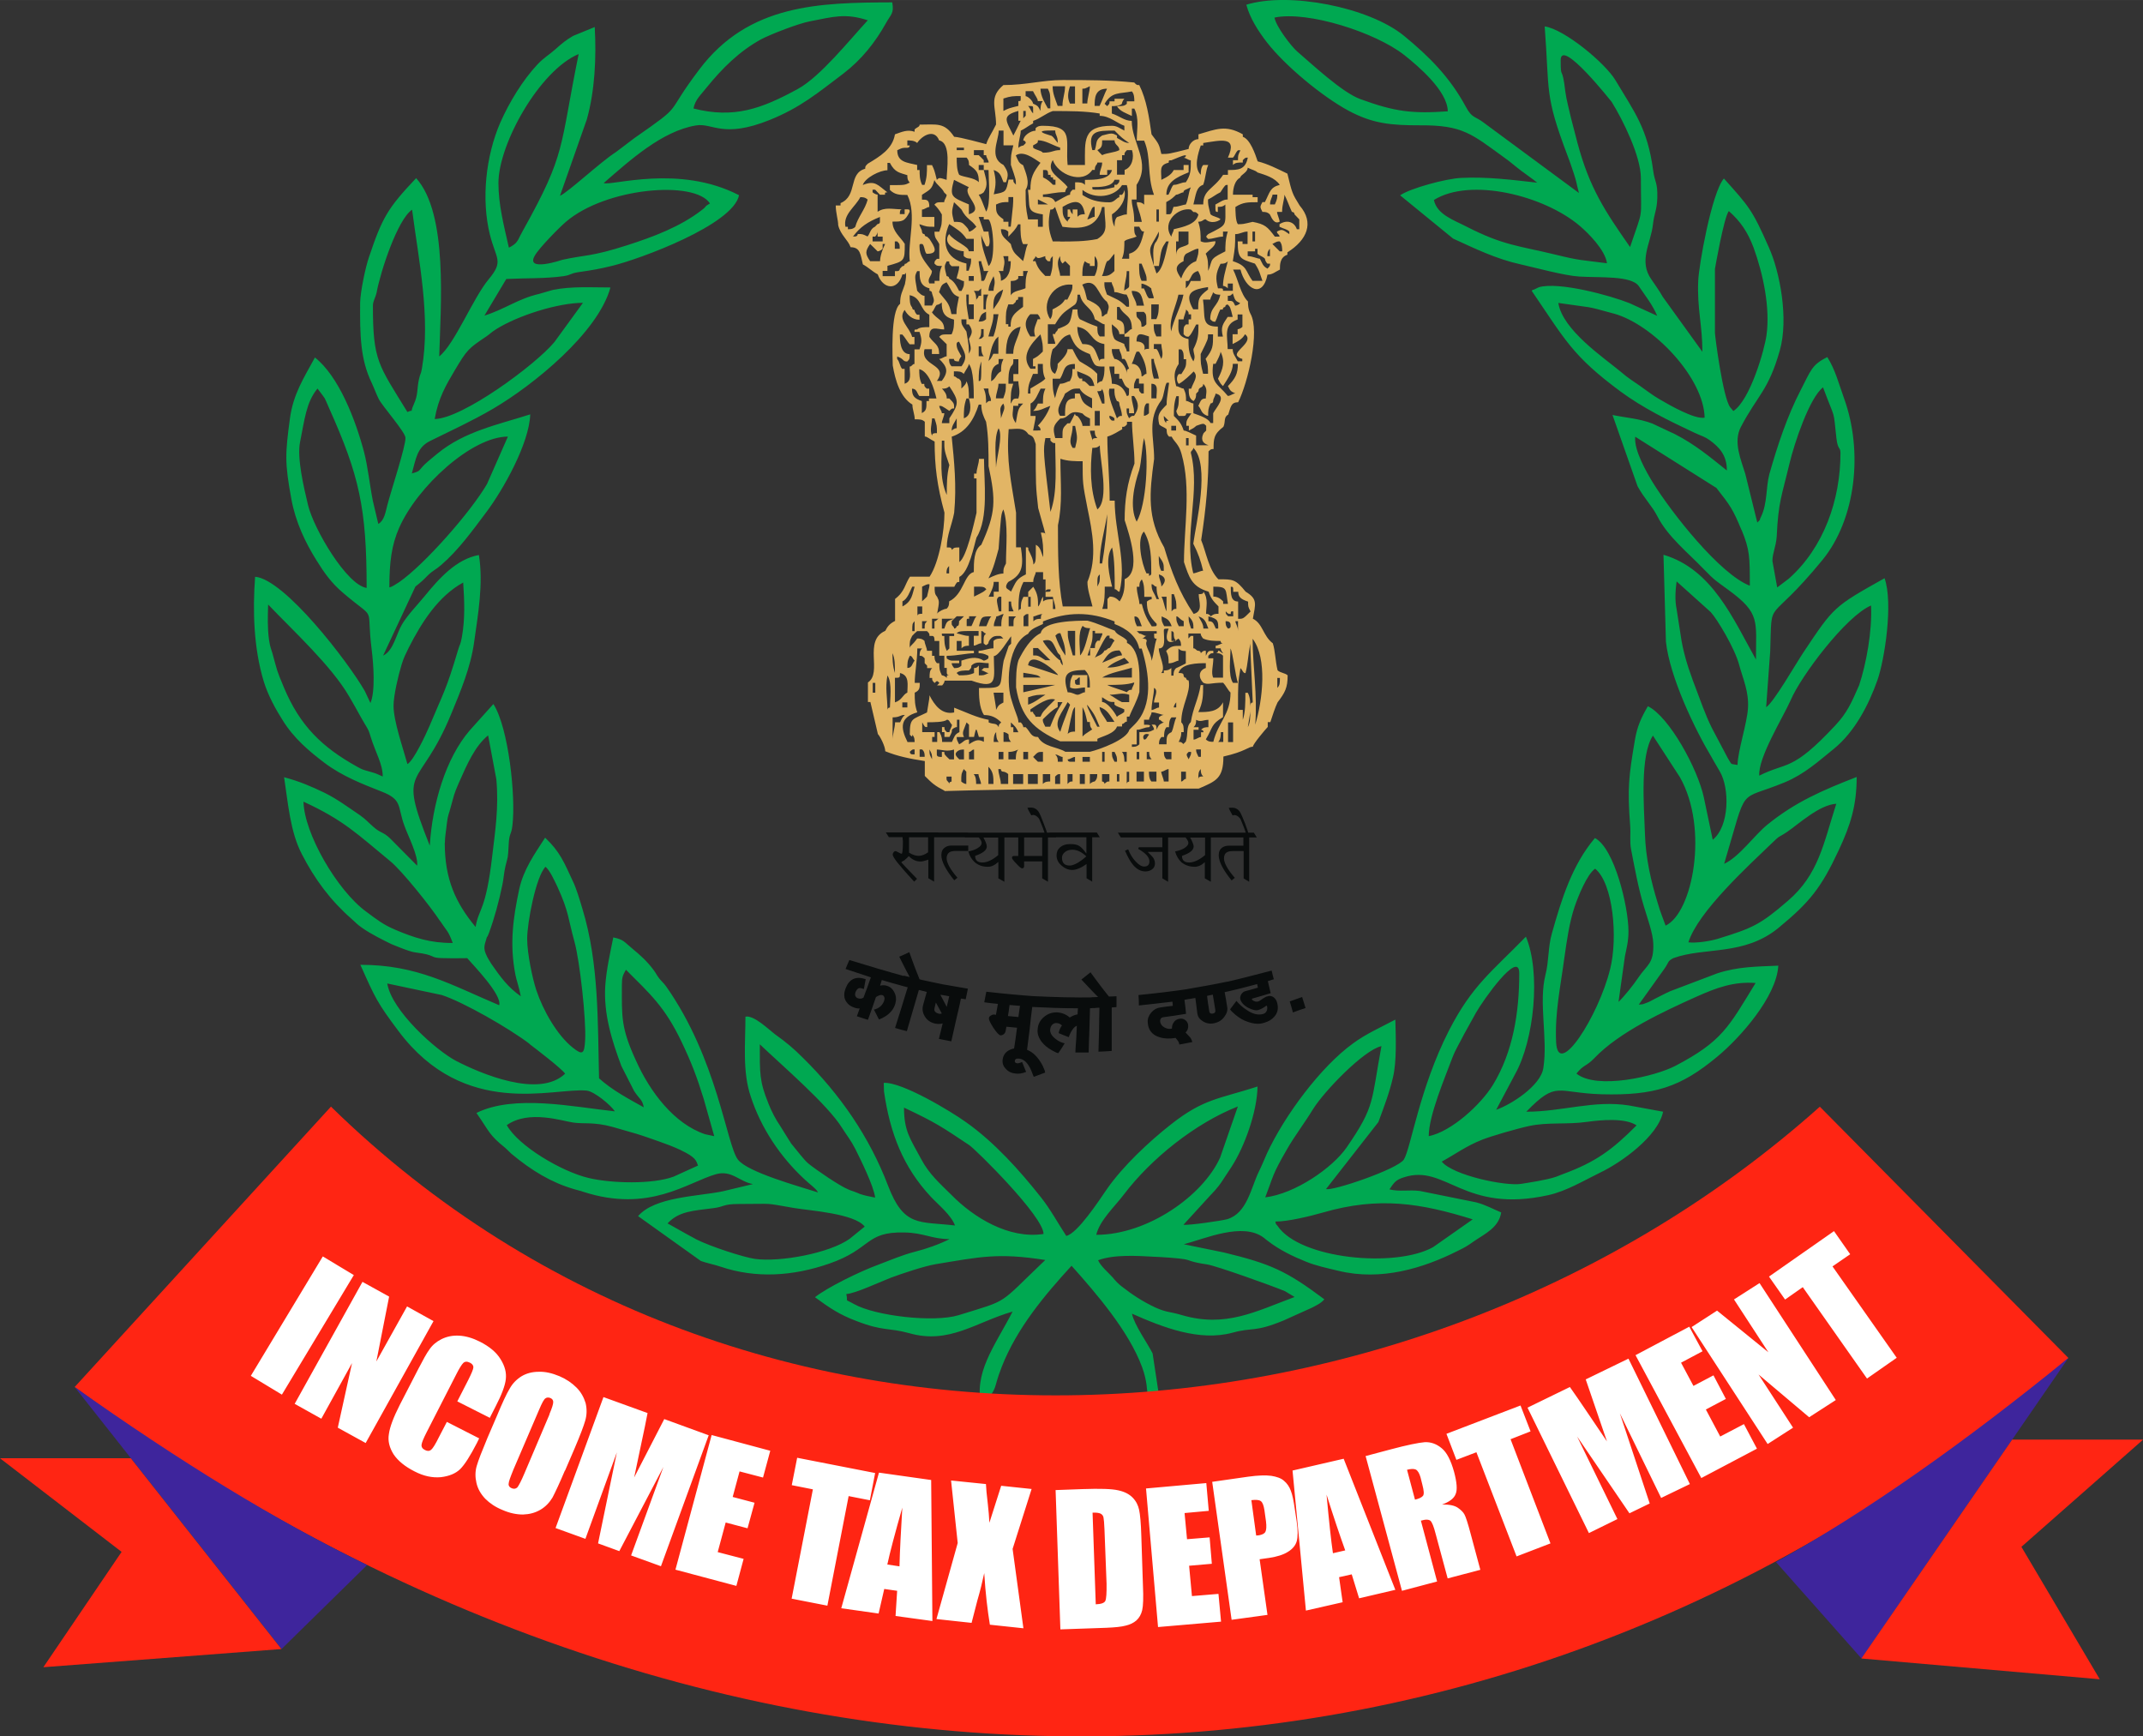 <?xml version="1.0" encoding="UTF-8"?>
<!DOCTYPE svg PUBLIC "-//W3C//DTD SVG 1.1//EN" "http://www.w3.org/Graphics/SVG/1.1/DTD/svg11.dtd">
<!-- Creator: CorelDRAW 2021 (64-Bit) -->
<svg xmlns="http://www.w3.org/2000/svg" xml:space="preserve" width="20.172mm" height="16.343mm" version="1.1" style="shape-rendering:geometricPrecision; text-rendering:geometricPrecision; image-rendering:optimizeQuality; fill-rule:evenodd; clip-rule:evenodd"
viewBox="0 0 174.47 141.35"
 xmlns:xlink="http://www.w3.org/1999/xlink"
 xmlns:xodm="http://www.corel.com/coreldraw/odm/2003">
 <rect x="0" y="0" width="174.47" height="141.35" fill="#333333" stroke="none"/>
 <defs>
  <style type="text/css">
   <![CDATA[
    .fil0 {fill:#00A851}
    .fil3 {fill:#3E259C}
    .fil1 {fill:#E2B565}
    .fil2 {fill:#FF2513}
    .fil4 {fill:#090C0C;fill-rule:nonzero}
    .fil5 {fill:white;fill-rule:nonzero}
   ]]>
  </style>
 </defs>
 <g id="Layer_x0020_1">
  <g id="_2068194873504">
   <path class="fil0" d="M101.47 0.39c0.29,1.08 0.95,2.12 1.67,3.05 1.49,1.92 4.48,4.39 6.61,5.55 2.02,1.09 3.51,1.21 5.88,1.21 3.45,-0.02 4.18,0.7 6.83,2.62 0.49,0.34 0.88,0.7 1.4,1.09 0.43,0.33 0.95,0.67 1.29,0.96 -2.04,-0.23 -4.05,-0.49 -6.16,-0.39 -1.27,0.05 -4.21,0.86 -5,1.42l4.31 3.52c1.75,0.8 3.5,1.66 5.5,2.1 1.29,0.29 3.54,0.91 4.75,0.99 1.62,0.11 4.26,-0.1 4.87,0.78 0.51,0.76 1.13,1.53 1.5,2.42l-2.25 -1.03c-1.54,-0.62 -5.75,-1.77 -7.38,-1.3l-0.44 0.21c-0.02,-0.05 -0.1,0.05 -0.15,0.08 2.74,4.01 3.3,5.28 7.22,8.19 1.84,1.35 3.84,2.34 6.04,3.37 0.62,0.29 0.78,0.28 1.27,0.63 0.7,0.52 1.37,1.17 1.36,2.44 -1.39,-1.12 -2.64,-2.15 -4.23,-2.96l-1.83 -0.86c-1.1,-0.42 -2.17,-0.47 -3.25,-0.7l2.04 5.8c0.57,1.04 1.19,1.61 1.62,2.46 0.83,1.63 2.48,2.95 3.71,4.23 1,1.04 1.09,1.03 2.09,1.77 2.58,1.89 2.22,2.49 2.22,5.65 -1.86,-3.32 -3.56,-7.36 -7.53,-8.53l0.2 7.08c0.31,2.85 2.32,7.08 3.74,9.44 0.02,0.03 0.05,0.08 0.07,0.13l0.57 0.98c0.81,1.35 0.81,4.46 -0.57,5.57l-0.72 -3.43c-0.49,-2.33 -2.83,-6.61 -4.56,-7.44 -0.54,0.93 -0.87,1.63 -1.06,2.77 -0.49,2.9 -0.62,3.88 -0.38,6.97 0.05,0.64 -0.05,1.3 0.07,1.9 0.29,1.5 0.59,3.16 1.04,4.64 0.26,0.88 0.75,2.2 0.77,3.05 0.05,1.64 -0.49,1.69 -1.21,2.75 -0.36,0.56 -1.19,1.58 -1.62,1.99l0.52 -3.71c0.12,-0.62 0.29,-1.17 0.29,-2.04 0,-1.99 -1.14,-6.76 -2.73,-7.59 -1.86,2.18 -2.73,5.01 -3.51,7.78 -0.31,1.08 -0.24,2.28 -0.51,3.32 -0.59,2.31 0.2,5.18 -0.18,7.62 -0.21,1.45 -2.66,3 -3.84,3.4l1.54 -2.9c1.55,-2.77 2.11,-8.27 0.88,-11.19 -2.83,2.9 -4.38,3.97 -6.27,7.65 -2.4,4.71 -3.09,9.54 -3.66,10.48 -0.46,0.78 -5.89,2.62 -6.34,2.41l4.26 -5.45c0.46,-1.25 0.9,-2.38 1.19,-3.65 0.31,-1.3 0.23,-3.29 0.19,-4.69 -1.16,0.62 -2.4,1.16 -3.46,1.95 -2.61,1.89 -5.55,5.84 -6.99,8.94 -0.26,0.59 -0.44,1.04 -0.67,1.5 -0.65,1.35 -0.95,3.37 -2.57,3.86 -0.38,0.11 -3.15,0.52 -3.56,0.45l2.25 -2.46c0.03,-0.03 0.07,-0.08 0.1,-0.1 0.02,-0.03 0.06,-0.08 0.1,-0.11l0.18 -0.2c0.13,-0.15 0.36,-0.44 0.43,-0.55 0.37,-0.57 0.54,-0.82 0.85,-1.29 1.06,-1.63 2.09,-4.48 2.12,-6.54 -3.17,1.02 -4.38,0.98 -7.06,3.09 -1.78,1.4 -3.9,3.39 -5.19,5.24 -0.64,0.93 -2.4,3.63 -3.32,3.83 -0.67,-1.02 -1.31,-2.2 -2.06,-3.14 -1.75,-2.21 -3.79,-4.48 -6.09,-6.11 -1.22,-0.88 -5.23,-3.3 -6.71,-3.21l0.02 0.7c0.49,3.39 1.55,6.15 3.82,8.58 0.59,0.63 1.65,1.48 1.96,2.33 -2.91,-0.34 -4.16,0.15 -5.45,-3.24 -1.52,-3.99 -3.92,-7.44 -6.91,-10.39 -0.78,-0.78 -1.36,-1.27 -2.3,-1.94 -0.54,-0.41 -1.7,-1.56 -2.4,-1.43 0,2.16 -0.26,4.49 0.44,6.53 0,0.02 0.15,0.41 0.16,0.46 0.92,2.52 2.55,4.8 4.52,6.53 0.05,0.05 0.25,0.21 0.33,0.28 0.18,0.17 0.34,0.28 0.46,0.51 -1.52,-0.49 -5.73,-1.64 -6.52,-2.67 -0.93,-1.2 -1.67,-8.19 -5.86,-14.12 -0.21,-0.28 -0.31,-0.34 -0.54,-0.62 -0.28,-0.37 -0.2,-0.33 -0.47,-0.7 -0.54,-0.72 -1.03,-1.16 -1.73,-1.74 -0.67,-0.54 -0.67,-0.73 -1.55,-0.91 -0.26,1.3 -0.55,2.56 -0.65,3.89 -0.16,2.33 0.54,4.52 1.31,6.58l1.04 2.04c0.44,0.68 0.67,0.67 0.78,1.32 -1.22,-0.68 -2.58,-1.4 -3.64,-2.36 -0.11,-4.58 0,-9.36 -1.35,-13.79 -0.23,-0.77 -0.52,-1.73 -0.77,-2.23 -0.72,-1.55 -1.06,-2.43 -2.27,-3.57 -0.88,1.37 -1.75,2.57 -2.11,4.2 -0.49,2.31 -0.8,4.44 -0.31,6.95 0.08,0.44 0.28,0.93 0.44,1.76 -1.04,-0.72 -1.65,-1.56 -2.4,-2.64 -0.05,-0.07 -0.36,-0.59 -0.36,-0.62 -0.25,-0.51 -0.25,-0.75 -0.1,-1.22 0.18,-0.65 0.05,-0.07 0.28,-0.7 0.44,-1.2 0.82,-2.61 1.08,-3.89 0.1,-0.44 0.13,-1.02 0.25,-1.51 0.21,-0.88 0.2,-0.54 0.26,-1.71 0.05,-1.07 0.21,-0.76 0.31,-1.63 0.28,-2.33 -0.31,-7.93 -1.55,-9.87l-1.93 2.15c-1.96,2.28 -3.04,5.99 -3.25,9.38 -2.69,-6.75 -0.88,-4.3 1.76,-10.76 0.75,-1.82 1.57,-3.76 1.85,-5.8 0.31,-2.22 0.77,-4.75 0.39,-7.1 -1.83,0.33 -3.23,1.89 -4.42,3.35 -0.64,0.78 -1.36,1.5 -1.83,2.28 -0.49,0.81 -0.69,2.15 -1.55,2.56l2.63 -5.62c0.49,-0.39 0.62,-0.51 1.01,-0.91 0.47,-0.45 0.6,-0.42 1.09,-0.85 1.39,-1.19 2.55,-2.8 3.66,-4.28 1.39,-1.84 3.51,-5.62 3.59,-7.98 -2.66,0.85 -5.34,1.38 -7.54,3.18 -0.37,0.31 -0.73,0.59 -1.04,0.88 -0.54,0.52 -0.29,0.54 -1.06,0.75 0.34,-1.2 0.41,-2.12 1.5,-2.65 1.68,-0.83 3.43,-1.63 5.1,-2.61 3.27,-1.91 8.56,-6.19 9.57,-9.88 -1.55,0 -3.15,-0.11 -4.69,0.2l-1.14 0.33c-1.65,0.37 -2.83,1.27 -4.43,1.76l1.78 -2.98c1.52,-0.08 3.17,-0.02 4.66,-0.23 0.65,-0.1 0.5,-0.21 1.17,-0.32 1.24,-0.18 1.72,-0.26 2.78,-0.52 2.27,-0.55 9.85,-3.34 10.34,-5.75 -4.9,-2.54 -10.42,-0.73 -11.02,-0.99 2.14,-1.86 4.75,-4.23 7.51,-4.69 1.37,-0.23 2.17,1.09 5.99,-0.44 2.55,-1.03 3.94,-2.22 6.01,-3.78 1.49,-1.14 2.6,-2.55 3.46,-4.09 0.41,-0.75 0.69,-0.8 0.52,-1.71 -5.93,0.02 -11.69,0.13 -15.71,5.47 -2.97,3.92 -1.08,2.65 -5.28,5.58l-1.52 1.15c-1.19,0.75 -3.85,3.24 -4.54,3.55l2.19 -6.23c0.65,-2.33 0.78,-5 0.64,-7.51l-1.76 0.72c-0.57,0.33 -0.93,0.63 -1.42,1.07 -0.55,0.49 -0.96,0.7 -1.47,1.24 -1.21,1.29 -2.29,3.06 -3.04,4.75 -1.19,2.75 -1.55,6.25 -0.85,9.1 0.51,2.05 1.16,2.15 -0.1,3.66 -1.29,1.56 -2.77,5.29 -4.02,6.27 0.11,-4.05 0.74,-11.61 -1.88,-14.51 -2.33,2.46 -2.76,3.22 -3.84,6.43 -0.28,0.8 -0.7,2.8 -0.72,3.71 -0.02,2.66 0.02,4.61 0.93,6.5 0.24,0.52 0.38,0.93 0.59,1.35 0.28,0.55 2.16,2.69 2.17,3.14 0.05,0.62 -1.19,4.38 -1.47,5.47 -0.16,0.62 -0.25,1.27 -0.74,1.55l-0.44 -1.86c-0.25,-1.24 -0.41,-2.82 -0.72,-3.99 -0.7,-2.65 -2.06,-6.17 -4,-7.7 -0.92,1.69 -1.76,2.98 -2.03,4.93 -0.39,2.91 -0.44,3.62 0.12,6.64 0.34,1.82 1.11,3.47 2.06,4.98 0.64,1.03 1.21,1.81 2.09,2.57 2.89,2.47 1.9,0.81 2.38,4.66 0.15,1.19 0.31,3.39 -0.1,4.35l-0.46 -0.98c-1.37,-2.39 -6.53,-9.1 -8.93,-9.3 -0.21,2.8 -0.11,5.81 0.69,8.48 0.36,1.2 1.03,2.38 1.54,3.18 0.9,1.47 2.16,2.54 3.46,3.52 1.42,1.06 3.04,1.69 4.59,2.3 1.75,0.67 1.29,1.22 1.88,2.8 0.28,0.8 1.14,2.44 1.03,3.24l-2.2 -2.22c-0.57,-0.55 -0.77,-0.41 -1.36,-0.94 -0.43,-0.37 -0.62,-0.62 -1.14,-0.98 -1,-0.67 -1.75,-1.25 -2.83,-1.79 -1.08,-0.52 -2.03,-0.93 -3.3,-1.27 0.31,2 0.49,4.44 1.44,6.25 1.06,2.07 2.34,3.78 4.05,5.28 0.46,0.4 0.37,0.39 0.93,0.78 0.69,0.47 1.62,0.94 2.35,1.29 0.39,0.16 1.03,0.42 1.42,0.54 0.54,0.18 0.88,0.14 1.42,0.28 0.69,0.18 0.39,0.31 1.57,0.31 0.57,0.02 1.16,0 1.73,0 0.49,0.57 2.86,3 2.6,3.83 -3.99,-1.69 -6.68,-3.29 -11.3,-3.29 1.22,2.73 1.37,3.08 3.1,5.39 5.4,7.21 12.62,4.59 15.32,4.85 0.62,0.06 1.98,1.19 2.3,1.69 -3.38,-0.36 -8.17,-1.4 -11.27,0.13 1.08,1.55 1,1.76 2.34,2.84 0.21,0.18 0.28,0.28 0.49,0.47 1.68,1.4 3.28,2.36 5.14,2.9 0.24,0.08 0.46,0.11 0.73,0.21 5.36,1.74 8.49,-0.77 10.79,-1.43 1.28,-0.37 1.94,0.62 3.02,0.8l-2.46 0.59c-2.04,0.42 -5.54,0.44 -6.89,2.02l5.11 3.65c0.43,0.16 1.16,0.31 1.59,0.46 2.89,0.98 5.91,0.78 8.85,-0.24 3.48,-1.2 2.92,-2.61 6.12,-2.54 1.57,0.02 2.24,0.54 3.69,0.54 -0.88,0.44 -1.91,0.8 -2.83,1.03 -1.08,0.28 -2.02,0.7 -2.99,1.06 -1.47,0.54 -4.1,1.82 -5.14,2.64 1.17,0.86 1.99,1.42 3.38,1.94 2.19,0.85 2.58,0.52 4.3,0.99 3.25,0.93 5.44,-0.91 8.41,-1.76 -1.5,2.9 -3.23,5 -2.51,7.85 1.5,-2.05 0.81,-1.26 1.63,-3.36 1.24,-3.16 3.5,-5.84 5.68,-8.22 1.99,2.23 4.67,5.32 5.75,8.27 0.83,2.28 -0.11,3.06 1.52,3.3l-0.67 -4.43c-0.41,-0.83 -1.5,-2.33 -1.68,-3.24 2.52,1.12 5.5,2.28 8.18,1.55 1.72,-0.47 1.73,0 4.15,-0.99l2.35 -1.06c0.39,-0.21 0.73,-0.36 0.98,-0.67 -3.09,-2.31 -4.34,-2.88 -8.17,-3.81l-3.27 -0.67c1.76,-0.46 4.79,-1.82 6.5,-0.54 0.1,0.08 0.31,0.26 0.33,0.26 0.96,0.75 2.06,1.27 3.1,1.69 0.82,0.34 1.78,0.54 2.65,0.75 3.48,0.85 6.91,-0.21 9.7,-1.61 0.57,-0.28 0.78,-0.39 1.32,-0.78 0.92,-0.63 2.04,-1.12 2.24,-2.36 -0.74,-0.31 -1.22,-0.6 -2.03,-0.82l-4.6 -0.93c-0.88,-0.11 -1.67,0.08 -2.47,-0.13 0.39,-0.57 0.51,-0.77 1.18,-0.98 3.41,-1.12 4.85,2.98 11.76,1.45 1.49,-0.33 2.91,-1.2 4.23,-1.84 1.68,-0.8 4.69,-2.93 5.11,-4.95l-2.78 -0.51c-2.87,-0.45 -5.42,0.51 -8.36,0.51 2.51,-2.57 2.43,-1.53 6.14,-1.42 4.29,0.11 6.42,-0.57 9.41,-3.06 1.83,-1.51 4.83,-4.87 4.97,-7.41 -1.75,0.08 -3.28,0.07 -4.98,0.63l-3.82 1.45c-0.47,0.21 -0.83,0.41 -1.31,0.65 -0.29,0.14 -0.33,0.2 -0.65,0.31 -0.29,0.1 -0.16,0.1 -0.6,0.13l2.11 -2.95c0.36,-0.52 0.21,-0.57 0.7,-0.83 2.55,-0.93 5.75,-0.16 8.56,-2.46 2.55,-2.1 3.48,-3.26 4.92,-6.35 0.95,-2.04 1.45,-3.61 1.45,-5.94 -2.74,1.07 -4.98,2.02 -7.28,3.89 -1.06,0.86 -2.28,2.62 -3.51,3.18 1.98,-6.6 0.98,-5 4.95,-6.64 1.6,-0.67 2.73,-1.71 3.98,-2.72 1.7,-1.38 2.84,-3.57 3.56,-5.62 0.57,-1.64 1.29,-6.24 0.57,-8.27 -4.15,2.33 -4.11,2.3 -6.62,6.06 -0.62,0.93 -2.42,4.07 -3.02,4.44l0.33 -4.54c0.16,-4.64 -0.33,-1.86 4.25,-7.44 2.73,-3.34 3.33,-8.84 1.76,-13.17 -0.42,-1.17 -0.72,-2.34 -1.36,-3.35 -1.29,0.63 -1.35,1.12 -2.17,2.69 -1.09,2.1 -1.88,4.48 -2.55,6.84 -0.29,1.11 -0.15,2.36 -0.67,3.45 -0.26,0.52 0.13,0.02 -0.31,0.49l-0.98 -3.97c-0.34,-1.12 -1,-2.59 -0.36,-3.81 1.37,-2.61 2.23,-2.93 3.17,-6.22 0.74,-2.61 0,-6.42 -0.88,-8.38 -1.37,-3.11 -1.62,-3.34 -3.67,-5.63 -1,1.16 -2.06,7.18 -2.09,8.35 -0.1,2.21 0.34,3.6 0.34,5.76l-3.23 -4.48c-0.23,-0.38 -0.23,-0.41 -0.51,-0.81l-0.39 -0.57c-1.11,-1.53 -0.06,-2.98 0.1,-4.49 0.12,-1.01 0.33,-1.17 0.36,-2.2 0.03,-1.29 -0.21,-1.22 -0.34,-2.22 -0.46,-3.42 -1.5,-4.71 -3.07,-7.34 -0.83,-1.39 -4.15,-4.15 -5.76,-4.38 0.41,5.4 -0.03,5.52 1.86,10.52 0.23,0.59 0.34,0.96 0.52,1.48 0.21,0.62 0.23,0.9 0.41,1.56l-7.76 -5.73c-0.72,-0.55 -0.93,-0.33 -1.44,-1.27 -1.32,-2.45 -3.01,-4.12 -5.05,-5.8 -2.87,-2.34 -9.39,-3.6 -12.85,-2.52zm-45.01 8.45c0.12,-0.73 0.64,-1.16 1.08,-1.73 1.27,-1.56 2.64,-2.93 4.42,-3.91 0.8,-0.42 3.07,-1.3 4,-1.47 1.88,-0.36 2.84,-0.68 4.69,-0.08 -1.49,1.61 -3.87,4.59 -5.68,5.58 -2.97,1.63 -5.23,2.44 -8.51,1.6zm54.3 -0.77c-1.47,-0.52 -3.98,-2.88 -5.14,-3.87 -0.49,-0.42 -1.73,-2.04 -1.86,-2.77 2.71,-0.57 8.26,1.22 10.58,3.06 1.11,0.88 3.51,2.91 3.53,4.57 -2.84,0.2 -4.28,0.05 -7.11,-0.99zm17.67 3.57l-0.52 -2c-0.15,-0.68 -0.39,-1.54 -0.47,-2.18 -0.26,-2.28 -0.38,-0.85 -0.38,-2.56 0,-1.87 4.13,3.37 4.15,3.39 0.91,1.46 2.38,4.43 2.38,6.2 0,3.63 0.23,2.31 -0.88,5.62 -2.04,-2.92 -3.3,-4.8 -4.28,-8.47zm-87.85 3.26c0,-3.18 3.35,-9.17 6.53,-10.5 -1.58,7.75 -0.99,8.01 -4.52,14.34l-0.21 0.39c-0.24,0.47 -0.29,0.7 -0.95,1.03 -0.42,-1.86 -0.85,-3.5 -0.85,-5.26zm17.22 1.66c-0.51,0.29 -0.21,0.2 -0.64,0.52 -1.75,1.37 -4,2.21 -6.09,2.88 -2.99,0.96 -3.41,0.77 -5.29,1.19 0,0 -3.04,1.03 -2.24,-0.34 0.34,-0.62 2.04,-2.34 2.53,-2.75 3.24,-2.79 10.49,-3.41 11.73,-1.5zm58.94 -0.28c2.97,-1.86 8.98,-0.37 11.89,2.12 0.67,0.57 2.06,1.95 2.2,3.03 -2.13,-0.28 -2.2,-0.21 -4.18,-0.7 -3.02,-0.73 -4.26,-0.75 -7.23,-2.27 -1.04,-0.54 -2.43,-0.99 -2.68,-2.18zm-86.38 8.6c0,-0.37 0.2,-0.62 0.3,-1.06 0.31,-1.69 1.7,-5.96 2.89,-6.75 0.54,4.15 1.52,8.74 0.8,12.93 -0.1,0.56 -0.11,0.29 -0.25,0.91 -0.16,0.77 -0.06,1.22 -0.39,1.95 -0.44,0.98 0.1,0.37 -0.54,0.68 -2.37,-3.86 -2.81,-4.17 -2.81,-8.66zm5.03 9.23c0.29,-1.69 0.93,-2.78 1.62,-3.94 1.03,-1.73 1.11,-1.79 2.61,-2.8 0.33,-0.23 0.33,-0.29 0.77,-0.57 1.78,-1.12 5.05,-2.15 7.07,-2.15l-2.32 3.19c-1.55,1.87 -7.5,6.24 -9.75,6.27zm95.98 -8.59c3.22,0.88 7.35,5.24 7.41,8.48 -0.8,0.15 -2.81,-0.99 -3.69,-1.51 -0.57,-0.33 -0.96,-0.65 -1.59,-1.09 -0.52,-0.37 -0.93,-0.6 -1.55,-1.14 -1.33,-1.11 -4.74,-3.39 -5.08,-5.6 2.97,0.44 2.06,0.19 4.49,0.86zm8.25 -3.63c0,0 0.72,-4.18 1.13,-4.71 0.96,0.85 1.53,1.7 2.01,2.96 0.8,2.2 1.36,4.92 1.06,7.13 -0.16,1.2 -1.33,5.29 -2.7,6.19l-0.26 -0.31c-0.59,-0.77 -1.24,-5.8 -1.24,-6.07l0 -5.19zm-107.92 25.92c0,-2.04 0.18,-3.45 0.8,-4.85 1.47,-3.34 5.91,-7.42 8.85,-7.42l-1.7 3.86c-1.34,2.3 -5.1,6.56 -7.14,7.98 -0.03,0.02 -0.44,0.28 -0.46,0.29 -0.15,0.06 -0.1,0.08 -0.36,0.15zm110.09 -4.67c0.67,1.61 0.67,2.22 0.67,4.54 -2.43,-0.94 -6.34,-5.89 -7.91,-8.42 -0.47,-0.78 -1.54,-2.6 -1.42,-3.71l6.61 4.17c1.14,1.45 1.34,1.73 2.04,3.42zm-111.94 4.72c-1.62,-0.24 -4.3,-4.79 -4.77,-6.74 -0.33,-1.38 -0.92,-3.84 -0.65,-5.14 0.36,-1.76 0.49,-3.24 1.42,-4.35 0.79,1.06 0.46,0.52 0.96,1.63 2.43,5.44 3.04,8.07 3.04,14.61zm114.45 -2.2c0,-0.64 0.29,-1.14 0.35,-2 0.13,-2.83 0.42,-3.32 1.04,-5.93 0.41,-1.71 1.63,-5.34 2.73,-6.2 1.06,2.85 0.81,1.63 1.09,4.14 0.11,0.98 0.33,0.7 0.33,1.2 0,3.83 -1.36,7.7 -4.2,10.23l-0.95 0.72 -0.39 -2.15zm-112.26 11.79c0,-0.83 0.39,-2.47 0.64,-3.29 0.17,-0.6 0.36,-0.94 0.59,-1.42 1.05,-2.07 2.42,-4.22 4.44,-5.32 0.1,1.5 0.16,2.92 -0.1,4.41 -0.13,0.71 -0.15,0.52 -0.31,1.06 -1,3.37 -1.19,3.47 -2.35,6.25 -0.28,0.65 -1.27,2.78 -1.78,3.06 -0.36,-1.32 -1.13,-3.49 -1.13,-4.75zm104.46 -7.86c-0.15,-0.7 -0.1,-1.55 0,-2.26l2.77 2.49c0.52,0.55 1.98,2.98 2.32,4.3 0.33,1.2 0.8,2.18 0.72,3.53 -0.08,1.27 -0.83,3.47 -0.85,4.62 -0.64,-0.12 -0.41,0.05 -0.79,-0.55l-1.29 -2.44c-0.57,-1.14 -0.93,-2.25 -1.4,-3.47l-0.16 -0.42 -0.05 -0.15c-0.39,-1.03 -0.78,-2.36 -0.93,-3.47l-0.34 -2.18zm6.73 13.56c-0.12,-1.46 1.93,-4.74 2.55,-6.14 0.83,-1.97 4.52,-6.87 6.55,-7.72 0.1,2.08 -0.39,4.74 -0.97,6.49 -0.62,1.4 -0.95,2.22 -1.96,3.29 -3.53,3.79 -3.92,2.93 -6.17,4.07zm-121.33 -11.09c-0.13,-0.93 -0.1,-1.89 -0.07,-2.85 2.06,2.16 5.16,5 6.6,7.49 0.08,0.13 0.13,0.23 0.21,0.36 0.41,0.7 0.65,1.19 1.06,1.87 0.33,0.55 0.31,0.5 0.49,1.09 0.39,1.25 0.98,2.2 0.97,3.19 -0.57,-0.24 -0.39,-0.21 -1.14,-0.42 -0.52,-0.15 -0.49,-0.13 -0.95,-0.38 -2.84,-1.58 -4.65,-3.32 -5.96,-6.46 -0.64,-1.53 -0.51,-1.27 -0.93,-2.77 -0.11,-0.39 -0.18,-0.44 -0.28,-1.12zm14.32 16.56c0,-0.52 0.1,-0.97 0.16,-1.58 0.08,-0.7 0.17,-0.78 0.29,-1.25 0.33,-1.16 0.25,-1.06 0.69,-2.07 0.69,-1.56 1.31,-2.98 2.38,-3.86l0.67 3.58c0.21,2.31 -0.1,4.23 -0.33,6.19 -0.52,4.56 -1.11,4.3 -1.36,5.83 -1.63,-1.97 -2.51,-3.89 -2.51,-6.84zm99.38 6.72c-0.23,-0.65 -0.41,-1.04 -0.62,-1.77 -0.57,-1.84 -1,-3.71 -1.06,-5.73 -0.08,-2.28 -0.41,-6.33 0.65,-7.96l2.2 3.39c2.37,4.18 1.03,11.06 -1.17,12.08zm-99.77 -0.37c0.57,0.86 0.65,0.77 1.03,1.79 -1.78,0.02 -3.14,-0.42 -4.67,-1.07 -1,-0.42 -1.53,-0.85 -2.38,-1.48 -2.37,-1.73 -5.05,-6.38 -5.1,-8.95 3.28,1.51 4.36,2.62 7.07,4.85 0.95,0.78 3.27,3.68 4.05,4.87zm101.63 1.74c0.77,-2.49 4.95,-6.29 6.73,-8.01 0.82,-0.8 0.54,-0.46 1.32,-0.99 0.93,-0.63 2.61,-2.2 3.99,-2.28 -1.05,3.27 -1.44,5.76 -3.95,7.91 -2.25,1.94 -2.86,2.21 -5.72,3.09 -0.61,0.18 -1.73,0.36 -2.37,0.28zm-93.06 -6.16c0.37,0.29 0.75,1.16 0.98,1.63 0.95,2.08 0.86,2.57 1.39,4.48 0.44,1.58 0.96,6.37 0.87,7.98 -0.06,1.16 -0.2,1.29 -1.01,0.64 -1.27,-1.01 -2.42,-3.03 -2.97,-4.69 -0.31,-0.94 -0.74,-2.98 -0.74,-4.17 0,-1.3 0.7,-5.03 1.49,-5.86zm85.46 0.16c1.47,1.17 1.88,5.63 1.22,8.21 -0.95,3.81 -4.25,8.97 -4.39,5.91 -0.11,-2.41 0.36,-4.51 0.67,-6.85 0.21,-1.48 0.41,-2.88 0.83,-4.15 0.29,-0.85 1.01,-2.65 1.67,-3.11zm-1.52 16.69c0.59,-0.75 0.8,-0.57 1.47,-1.27 2.02,-2.12 5.67,-3.81 8.25,-4.97 1.73,-0.78 3.12,-1.27 4.87,-1.14 -2.22,3.63 -2.74,4.75 -6.52,6.74 -1.68,0.88 -6.43,1.97 -8.07,0.63zm-85.24 -2.42c0.55,0.42 2.56,1.95 2.91,2.42 -2.12,2.04 -6.91,-0.02 -8.88,-1.04 -1.62,-0.85 -5.24,-4.07 -5.6,-6.3l4.44 0.94c1.75,0.57 5.47,2.7 7.14,3.97zm73.22 7.51c0,-1.68 1.31,-4.74 1.94,-6.43 0.26,-0.67 0.64,-1.27 0.92,-1.84l0.98 -1.77c0.57,-1.01 3.53,-5.21 3.53,-3.22 0,3.19 -0.51,6.4 -2.14,9.08 -1.01,1.64 -3.4,3.81 -5.23,4.18zm-65.69 -12.28c0,-0.7 0.08,-0.81 0.33,-1.27 1.99,1.99 3.17,3.03 4.52,5.85 0.79,1.65 1.26,2.87 1.81,4.66l0.86 3.04 -0.75 -0.16c-2.52,-0.85 -4.48,-3.44 -5.63,-6.01 -1.23,-2.67 -1.14,-3.57 -1.14,-6.11zm52.38 17.26c0.69,-1.79 0.54,-1.79 1.75,-3.88 0.62,-1.09 1.47,-2.2 2.14,-3.3 0.92,-1.48 4.17,-4.84 5.57,-5.13 -0.85,4.56 -0.49,4.84 -2.83,8.24 -1.16,1.68 -4.21,3.78 -6.63,4.07zm-40.45 -7.65c-0.74,-1.81 -0.7,-2.46 -0.7,-4.81 1.78,1.7 5.52,4.9 6.7,6.81 0.41,0.65 0.7,0.98 1.06,1.68 0.44,0.88 1.52,3.05 1.63,3.99 -0.42,-0.08 -0.87,-0.17 -1.22,-0.29 -0.16,-0.06 -0.24,-0.11 -0.52,-0.21 -0.18,-0.06 -0.26,-0.08 -0.41,-0.15 -0.72,-0.28 -2.65,-1.61 -3.27,-2.11 -0.24,-0.2 -0.42,-0.43 -0.65,-0.7l-0.78 -0.96c-0.03,-0.05 -0.11,-0.2 -0.15,-0.24l-0.74 -1.19c-0.36,-0.52 -0.69,-1.16 -0.95,-1.81zm26.69 10.7c0.29,-1.19 1.49,-2.28 2.24,-3.27 2.24,-2.96 5.86,-5.83 9.29,-7.18l-1.44 4.15c-1.39,3.11 -5.91,6.3 -10.09,6.3zm-15.66 -10.36c2.63,1.24 3.07,1.56 5.31,3.05 0.52,0.34 6.06,5.81 6.06,7.24 -2.84,0.44 -5.72,-1.37 -7.48,-3.16 -1,-0.99 -1.83,-1.71 -2.48,-2.93 -0.88,-1.65 -1.4,-2.26 -1.4,-4.2zm43.79 4.4c1.13,-0.62 1.99,-1.27 3.28,-1.78 0.72,-0.29 2.86,-0.91 3.84,-1.12 1.53,-0.33 3.09,-0.1 4.74,-0.34 1.09,-0.15 3.07,-0.34 4,0.29 -1.98,1.99 -3.32,2.98 -5.98,3.96l-0.59 0.23c-0.77,0.26 -2.14,0.46 -2.82,0.57 -1.24,0.21 -5.55,-0.68 -6.47,-1.81zm-61.95 -0.93c1.24,0.59 1.24,0.85 1.4,1.25l-1.98 0.9c-1.73,0.65 -5.13,0.55 -6.94,0.11 -2.19,-0.52 -5.72,-2.61 -6.65,-4.3 1.8,-1.27 4.52,-0.33 5.41,-0.21 0.83,0.13 1.67,-0.07 3.22,0.36 0.69,0.2 1.34,0.38 1.91,0.55 0.81,0.25 1.21,0.41 1.86,0.63 0.65,0.23 1.13,0.41 1.76,0.7zm48.41 5.81c1.04,0 2.83,-0.44 3.85,-0.73 4.6,-1.34 8.03,-0.75 12.21,0.55l-3.22 2.26c-3.04,1.71 -10.84,0.99 -12.67,-1.73 -0.21,-0.29 -0.06,0.06 -0.18,-0.36zm-49.49 0.15c0.93,-1.01 2.14,-1.03 3.72,-1.24 0.92,-0.11 0.77,-0.34 2.08,-0.34 3.04,0 1.88,-0.12 4.52,0.33 1.24,0.21 4.9,0.44 5.73,1.51l-1.22 0.99c-1.63,1.17 -5.65,1.92 -7.72,1.64 -0.95,-0.14 -3.62,-1.01 -4.77,-1.59 -0.39,-0.21 -0.31,-0.18 -0.77,-0.42l-1.57 -0.88zm14.55 5.75c0.72,-0.03 2.86,-1.04 3.66,-1.34 0.92,-0.34 2.71,-0.94 3.62,-1.09 3.59,-0.59 5.05,-0.95 8.92,-0.34 -3.94,3.75 -2.84,3.18 -7.05,4.49 -2.03,0.62 -6.8,0.06 -8.51,-0.9 -0.87,-0.49 -0.46,-0.07 -0.64,-0.83zm21.74 -1.3c-0.44,-0.49 -1,-0.93 -1.24,-1.45 1.32,-0.49 3.2,-0.36 4.67,-0.28 0.52,0.02 1.91,0.11 2.38,0.2 0.51,0.1 0.51,0.23 1.83,0.42 0.73,0.11 5.27,1.73 6.34,2.18l0.78 0.47c-3.2,1.19 -5.62,2.51 -9.16,1.48 -1.04,-0.31 -1.24,-0.2 -2.19,-0.63 -1,-0.47 -1.83,-1.01 -2.73,-1.71 -0.26,-0.2 -0.47,-0.42 -0.69,-0.68z"/>
   <g>
    <path class="fil1" d="M75.27 24.88l0 -0.8c-0.21,0 -0.41,-0.2 -0.6,-0.41 -0.21,-1.19 -0.21,-1.19 0,-1.6l0.2 0c0,0.6 0,1.2 0.8,1.4l0 0.2c0,0 0.21,0 0.21,0.21 0.2,0.6 0.2,0.6 0,0.99l-0.6 0zm17.26 0c0,-0.39 -0.39,-0.8 -0.39,-1.2 0.8,0 0.8,0.41 1,1.2l-0.6 0zm8.03 0c-0.19,-0.39 -0.19,-0.39 -0.6,-0.39l0 -0.41c0.21,0 0.21,0 0.41,-0.2 0.19,0.6 0.19,0.6 0.6,0.8 -0.2,0.2 -0.41,0.2 -0.41,0.2zm-21.08 -0.39c0,-0.21 0,-0.6 -0.2,-0.81l0.39 0 0.21 -0.2 0 0.6 -0.21 0c0,0.2 -0.2,0.2 -0.2,0.41zm14.06 -0.21c-0.2,-0.2 -0.2,-0.39 -0.41,-0.8l-0.2 0 0 -0.39c0.2,0 0.6,0.2 0.8,0.39 0,0.2 0.2,0.6 0.2,0.8l-0.39 0zm-11.25 -0.2l0 -1.21c0.2,0 0.41,0 0.61,-0.2l0 -0.2 0.4 0 0 -0.41 0.39 0c-0.2,0.41 -0.2,1.01 -0.2,1.4 -0.41,0.2 -1.01,0.2 -1.21,0.6zm-4.21 -0.41c-0.2,-0.39 -0.41,-0.8 -0.8,-0.99 0,-0.2 -0.21,-0.2 -0.21,-0.2 -0.2,-0.81 -0.2,-0.81 0,-1.2l0.21 0c0,0.2 0,0.2 0.2,0.39l0.61 0c0,0.41 -0.2,0.81 -0.2,1.01 0.2,0 0.39,0.2 0.59,0.2 0,0.41 0,0.41 -0.2,0.8l-0.2 0zm2.4 0c0,-0.39 0.21,-0.8 0.41,-1.19 0.2,0.6 0,0.8 0,1.19l-0.41 0zm19.09 0c0,-0.2 0,-0.2 -0.41,-0.2 -0.2,-0.8 -0.2,-1.2 0.21,-2 0.2,0 0.39,0 0.59,-0.2 -0.2,0.8 -0.39,1.4 -0.39,2 0,0 0.2,0 0.39,0.2l0 -0.39 0.41 0 0 0.59 -0.8 0zm-8.04 0c0,-0.59 0.2,-0.99 0.2,-1.6l0.2 0 0 1.2c0,0.2 -0.2,0.2 -0.39,0.39zm5.01 -0.2l0 -0.6 0.21 0c0.2,-0.2 0.2,-0.39 0.39,-0.6 0,0 0.21,-0.2 0.41,-0.2 0.2,0.41 0.2,0.41 0.2,0.8l-0.8 0c-0.2,0.41 -0.2,0.41 -0.41,0.6zm-17.26 -0.2l0 -0.41 -0.41 0 0 -0.39 0.41 0 0 0.8zm-3.62 -0.2c-0.2,-0.41 0.21,-0.6 0.21,-1.01 -0.6,-0.8 -1.01,-1.21 -1.01,-2 0,-0.2 0,-0.2 0.2,-0.2 0.21,0 0.21,0.8 0.41,0.8 1,0 0.6,-0.6 0.2,-1.21l-0.2 -0.19c-0.2,0 -0.2,-0.2 -0.2,-0.2 -0.21,0 -0.21,-0.21 -0.21,-0.21 0,-0.2 -0.2,-0.39 -0.2,-0.6 0.6,0.21 0.6,0.21 1.21,0.21l0 -0.8 -1.01 0 0 -0.6c0.21,0 0.41,-0.21 0.6,-0.21 0,-0.6 -0.2,-0.6 -0.6,-0.6l0 -0.39c0.6,-0.41 0.81,-0.41 1.01,-1.2 0.2,0.41 0.61,0.6 0.8,1.01l0.2 0.19c0,0.2 -0.2,0.39 -0.2,0.6 -0.6,0 -0.6,0 -0.8,0.2 0.2,0.19 0.39,0.41 0.61,0.8 0,0.8 0,0.8 -0.21,1.4l-0.39 0c0,0.6 0.2,0.6 0.39,1.01l0 1.2 -0.19 0c-0.2,0.2 -0.2,0.2 -0.2,0.39 0.2,0.19 0.2,0.19 0.61,0.19 -0.21,0.41 -0.21,0.81 -0.21,1.21l-0.39 0 0 0.21 -0.41 0zm4.23 -0.21c0,-0.6 -0.21,-1.21 -0.21,-1.6l0.21 0c0,0.2 0.2,0.6 0.2,0.8l0.39 0c-0.2,0.2 -0.2,0.6 -0.39,0.8l-0.2 0zm1.6 0c0,-0.2 0,-0.6 -0.2,-0.8l0.39 0c0,-0.41 0.21,-0.6 0,-1.21l0.41 0 0 0.41 0.2 0c0,0.8 -0.2,1.4 -0.8,1.6zm11.45 0c-0.2,-0.39 -0.2,-0.8 -0.2,-1.4l0.2 0c0.41,1.01 0.41,1.01 0.41,1.4l-0.41 0zm9.03 0c-0.59,-0.8 -0.39,-1.21 -1.6,-1.6 0.19,-1.2 0.19,-1.2 0.19,-2.2 0.41,0 0.61,-0.21 1.01,-0.21l0 1.01 -0.41 0 0 -0.21 -0.39 0c0,1.42 0.2,1.42 1.4,1.81 0.39,0.6 0.39,0.8 0.61,1.4l-0.82 0zm-5.81 -0.2c-0.41,-0.6 -0.61,-1.01 0.2,-1.4 0,-0.2 0,-0.41 0.2,-0.6 0.82,-0.41 0.82,-0.41 1.01,-0.41 0,0.41 0,0.41 -0.19,1.01 -0.61,0.2 -1.01,0.8 -1.21,1.4zm-24.3 -0.2l0 -0.41 0.39 0 0 -0.41c1.41,-0.39 1.41,-0.39 1.41,-1.79 -0.39,-0.6 -1,-1.01 -1,-1.81 0.8,0 1,0 1.4,-0.8 0,-0.2 0,-0.2 -0.41,-0.2l0 0.39 -0.39 0c0,-0.2 0,-0.39 0.2,-0.39 -0.8,0 -1.4,-0.21 -2.01,0.2l0 -1.4c-0.2,0 -0.41,-0.19 -0.41,-0.19l0 -0.21 0.21 0c0.2,0.21 0.2,0.21 0.39,0.41l0.41 0c0,-0.19 0,-0.19 0.2,-0.19 -0.8,-0.6 -1,-1.01 -2.01,-0.6 0.2,-0.6 1.4,-1.2 2.01,-1.2l0 -0.6 0.2 0c0.41,0.8 0.82,0.8 1.42,1 0,0.21 0,0.4 0.2,0.6 -0.41,0.21 -0.41,0.21 -1.62,0.21l0 0.39c0.41,0.41 0.82,0.41 1.42,0.41 0.8,1.6 0,3.79 0.2,5.41 -0.2,0 -0.2,0.2 -0.41,0.2 0,0 0,0.19 -0.2,0.19l-0.2 0.21c0,0 0,0.19 -0.21,0.19l-0.19 0 0 0.41 -1 0zm14.45 0c0,-0.41 -0.41,-1.01 0,-1.61 0,0.21 0,0.41 0.2,0.6l0.21 -0.2 0.39 0.39 0 0.81 -0.8 0zm1.81 0c0,-0.41 0,-0.81 0.2,-1.2 0,0 0.2,0.2 0.41,0.2l0 0.19 0.39 0 0 -0.8c0.41,0.41 0.21,1.21 0,1.61l-1 0zm1.6 0c0.2,-0.41 0.2,-0.81 0.41,-1.2 0.19,0 0.39,-0.41 0.6,-0.6l0 1.4c-0.41,0.41 -0.6,0.41 -1.01,0.41zm-4.62 0c-0.39,-0.41 -0.61,-0.6 -0.8,-1.2l-0.2 0c0,-0.2 0.2,-0.2 0.2,-0.41 0.2,0.21 0.2,0.21 0.8,0 0,0.21 0,0.21 0.21,0.41l0.2 0c0,-0.2 0,-0.2 0.2,-0.41 0,0.6 0,1.01 -0.2,1.61l-0.41 0zm9.05 -0.21c-0.8,-2.39 -0.61,-1.79 0.2,-3.4 0,0.41 0,0.41 -0.2,0.8 -0.41,0.41 -0.21,1.42 -0.21,2l0.41 0c0.2,-1.4 0.2,-1.4 0.6,-2l0.2 0c-0.2,0.6 -0.39,2.22 -0.99,2.61zm-15.47 -0.2l0 -0.6c-1.81,-0.39 -2.01,-1.81 -1.4,-3.21 0.61,0.41 1,0.6 1.4,1.2l0.6 0 0 1.01 -0.41 0c0,-0.41 -1.21,-0.81 -1.6,-1.4 -0.6,0.8 0.61,1.4 1.19,1.4l0 0.39c0.21,0.21 0.41,0.21 0.6,0.21 0,0.39 0,0.39 -0.2,0.99l-0.2 0zm19.68 0c0,-0.6 0,-0.99 -0.2,-1.4 0.39,-0.41 0.8,-0.6 0.8,-1.01 -0.41,0 -0.8,0.21 -1.21,0 0,-0.59 0,-0.99 -0.2,-1.59 0.39,0 0.39,-0.2 0.61,-0.2 0.39,0.39 1,0.2 1.21,0 -0.21,-0.2 -0.6,-0.2 -0.82,-0.41 -0.2,-0.8 -0.2,-0.8 -0.2,-1.2 0.41,-0.2 0.6,-0.39 1.01,-0.59 0.39,-0.6 0.39,-0.6 0.59,-0.6l0 1.19c-0.39,0 -0.59,0.21 -1,0.41 0,0.6 0,0.6 0.2,0.6l0 -0.41c0.21,0 0.41,0 0.61,-0.19 0,1.81 0.2,1.59 -1.4,2.41 -0.2,0.2 -0.2,0.2 0,0.39 0.41,0 0.8,-0.19 1.21,-0.19l0 -0.41 0.39 0c-0.2,0.6 -0.2,1.2 -0.2,1.61 -0.39,0.2 -0.8,0.39 -0.99,0.6 -0.21,0.2 -0.21,0.59 -0.41,0.99zm4.82 -0.19c-0.39,-0.21 -0.39,-0.41 -0.61,-0.8 -0.2,0 -0.6,-0.21 -0.99,-0.21l0 -0.39 0.6 0 0 -0.21 0.2 0 0 0.41c0.2,0.19 0.41,0.19 0.61,0.41 0,0 0,0.2 0.2,0.39l0.21 0c0,0.19 0,0.19 -0.21,0.41zm-22.7 -0.21c-0.39,-1.19 -0.59,-1.59 -0.59,-2.59 0,0.2 0.2,0.59 0.39,0.99l0.2 0c0.21,-0.41 0,-0.8 0,-1.2l-0.39 0c-0.2,-0.6 -0.2,-0.6 -0.41,-1.19l0.41 0 0 0.2 0.39 0c0.41,0.39 0.6,3.4 0,3.79zm-9.64 -0.39c-0.41,-0.6 -0.41,-0.8 0,-1.4 0.2,0.2 0.41,0.39 0.61,0.6 0,0 0.2,0 0.41,-0.21l0 -0.39 0.2 0c-0.2,0.39 -0.41,0.99 -0.41,1.4l-0.8 0zm12.46 0c-0.6,-0.6 -0.81,-0.6 -1.01,-1.4 -0.39,-0.41 -0.8,-0.6 -0.8,-1.2 0.19,0 0.41,0 0.6,0.2l0 0.41c0.39,-0.41 0.6,-0.6 0.8,-1.01l0.19 0c0,0.6 0,1.2 0.21,1.61l0.39 0c-0.2,0.39 -0.2,0.8 -0.39,1.4zm8.04 -0.2c0.2,-0.41 0.2,-1.01 0.2,-1.42 0.2,-0.2 0.6,-0.2 1,-0.39 -0.2,-0.2 -0.2,-0.41 -0.2,-0.8l0.41 0c0.2,0.39 0.2,0.39 0.39,0.39 -0.2,0.8 -0.39,1.61 -1.21,1.81l0 0.41 -0.59 0zm11.84 -0.21c0,-0.19 0,-0.39 0.21,-0.6l0 0.6 -0.21 0zm-7.43 0l0 -1.2 0.2 0 0 -0.8 0.81 0 0 1.01c-0.21,0.2 -0.6,0.2 -0.81,0.39 -0.2,0.21 -0.2,0.41 -0.2,0.6zm8.44 -0.39c-0.21,-0.21 -0.41,-0.41 -0.6,-0.6 0.39,-0.21 0.39,-0.21 0.6,-0.21 0.2,0.21 0.2,0.6 0.2,0.81l-0.2 0zm-31.34 -0.21l0 -0.6 0.19 0c0.21,0.21 0.21,0.21 0.21,0.6l-0.41 0zm-1.6 -0.6l-0.21 0 0 -0.39 0.21 0c0,0 0.2,-0.2 0.2,-0.41l0 0.41 0.41 0 0 0.39 -0.6 0zm15.06 0l-0.6 0c-0.39,-0.99 -0.39,-1.59 -0.2,-2.59 0.2,0 0.2,0 0.39,-0.21 0.21,0.6 0.41,1.21 0.6,1.61 1.41,0.19 2.83,0.19 3.22,-1.61l0.2 0c0,1.4 0.41,2 -0.59,2.61 -1.01,0.2 -2.01,0.2 -3.02,0.2zm15.66 -0.8l0.21 0 0 0.8 -0.21 0 0 -0.8zm-32.53 0.41c0.6,-0.8 1.21,-1.2 2.2,-1.6l0 0.39c0,0.19 -0.2,0.19 -0.2,0.19l-0.2 0.21c-0.41,0.19 -0.41,0.6 -0.61,0.8 -0.41,-0.2 -0.41,-0.2 -0.8,-0.2 0,0.2 -0.21,0.2 -0.21,0.2l-0.2 0zm34.35 0c-0.6,-0.8 -0.8,-1.01 -1.81,-1.2 -0.8,0.19 -0.8,0.19 -1.19,0.19 -0.21,-0.19 -0.21,-1.19 -0.21,-1.4 0.61,-0.39 1.01,-0.39 1.81,-0.39l0 -0.41 -0.41 0 0 -0.2 -1.6 0c0,-0.6 0.19,-1.2 0.6,-1.4 0,-0.21 0.6,-0.41 0.6,-0.8 0.39,0.2 0.6,0.2 0.8,0.39 0.61,0.2 1.41,0.41 1.81,1.01 -0.8,0.2 -0.8,0.6 -1.21,1.4l-0.2 0c-0.21,0.39 -0.21,0.39 0,0.8 0.2,0 0.39,0 0.6,0.2 0.2,0.41 0.39,0.8 0.8,0.6 0,-0.2 -0.21,-0.6 -0.21,-0.8l0.41 0c0,-0.6 0.19,-1.01 0.19,-1.4 0.21,0.39 0.41,0.99 0.61,1.4 0,0 0.21,0 0.21,0.2 0.2,0.21 0.2,0.21 0.39,0.41l0 0.8 -0.2 0c-0.2,-0.6 -0.8,-0.8 -1.41,-0.41l0 0.21c0.39,0.19 0.61,0.19 0.8,0.39l0 0.21c-0.6,-0.41 -0.6,-0.41 -1.01,-0.21 0,0.21 0.21,0.21 0.21,0.41l-0.41 0zm-8.43 0c-0.82,-1.2 0.59,-2.41 1.6,-2.2l0.2 0.2c0.21,0 0.21,0 0.41,0.2 -0.19,0.8 -1.21,1.01 -2.01,1.2 0,0.2 -0.19,0.41 -0.19,0.6zm-16.48 -0.41c0,-0.2 -0.2,-0.39 -0.41,-0.6 -0.2,-0.19 -0.39,-0.19 -0.8,-0.19 -0.2,-0.8 -0.2,-0.8 0,-1.6 0.41,0.39 0.41,0.39 0.61,0.6 0.41,0.8 0.8,0.8 1.21,1.4 -0.2,0.19 -0.41,0.39 -0.6,0.39zm-9.85 -0.2l0 -0.19 -0.2 0c-0.2,-1.01 0.8,-1.61 1.21,-2.41 0.2,0 0.39,0 0.6,0.2 -0.21,0.81 -0.8,1.42 -1.01,2.22 -0.2,0.19 -0.39,0.19 -0.61,0.19zm21.71 -0.19c-0.21,-0.41 -0.21,-0.8 -0.21,-1.01 0.61,-0.39 1.21,-1.2 1.01,-2 0,0 0,0.21 -0.2,0.41l-0.21 0 0 0.2c-0.2,0 -0.39,0.41 -0.8,0.41 -0.99,0 -1.6,-0.21 -2.2,-0.6l0 -0.41c1,0.8 2.61,0.6 3.22,-0.39l0.39 0c0.2,0.6 0,1.6 0,2.39 -0.2,0 -0.2,0 -0.8,0.21 -0.2,0.2 -0.2,0.59 -0.2,0.8zm-8.64 0l0 -0.41 -0.41 0 0 -0.2c-0.6,-0.41 -0.6,-0.6 -0.6,-1.2 0.41,-0.2 0.6,-0.2 1.01,-0.2l0 -0.41 0.39 0c0,0.6 0,0.6 -0.2,2.41l-0.2 0zm2.4 0l0 -0.6 -0.8 0c-0.2,-1.01 -0.2,-1.2 -0.2,-2.41 0.39,-0.6 0,-1.4 -0.2,-2 -0.4,-0.2 -0.4,-0.39 -0.6,-0.8 0.6,-0.41 1.41,0.2 2.01,0.6 -0.61,0.8 -0.82,1.21 -0.82,2.2l-0.2 0c0.2,1.4 -0.2,1.81 1.21,2l0 1.01 -0.41 0zm7.84 -0.41c0,-1 -0.2,-1.21 -0.2,-1.81l0.39 0 0 -1.19c1.21,-1.81 -0.39,-3.4 -0.39,-5.21 -0.6,0 -1.01,-0.41 -1.62,-0.6l0 -0.6c0.21,0 0.61,0 0.82,-0.19 0,0 0,-0.2 0.2,-0.41l-0.8 0 0 0.21 -0.41 0c0,0.2 0,0.2 -0.19,0.39l-0.21 -0.19c0.6,-1.01 1.21,-0.8 2.22,-1.01 0.2,0.21 0.2,0.6 0.2,0.81l-0.61 0 0 0.2c-0.2,0.19 -0.39,0.19 -0.8,0.19 0.2,0.41 0.8,0.6 1.21,0.8l0 -0.6 0.2 0c0.41,0.81 0.2,1.61 0.2,2.61l0.6 0c0.6,1.4 0.21,2.8 0.8,4.41l-0.8 0 0 0.8c-0.2,-0.2 -0.39,-0.2 -0.6,-0.2 0,0.39 0.21,0.6 0.41,1.6l-0.6 0zm1.81 -1l0.2 0 0 0.99 -0.2 0 0 -0.99zm-7.23 1c-0.41,-0.39 -0.41,-0.6 -0.41,-1.21 1.01,-0.6 1.62,-0.6 1.81,0.6 -0.2,0 -0.41,0 -0.6,0.21l0 -0.6 -0.39 0 0 0.39c-0.21,-0.2 -0.21,-0.39 -0.21,-0.39l-0.2 0 0 0.6 0.2 0c0,0.2 -0.2,0.2 -0.2,0.39zm1.6 -0.2c0.41,-1.01 0.41,-1.01 0.6,-1.01l0 0.81c-0.2,0 -0.39,0.2 -0.6,0.2zm-9.64 -0.41l0 -0.8c-1.4,-0.6 -1.6,-0.6 -1.21,-2 0.41,0.2 0.41,0.2 1.21,0.6 -0.6,0.6 1.41,1.81 0,2.2zm16.27 0l-0.2 0 0 -0.99c0.41,-0.21 0.6,-0.41 0.8,-0.6 0.2,0 0.41,-0.19 0.6,-0.19 0,-0.21 0.2,-0.21 0.6,-0.41 -0.2,0.41 -0.2,0.99 -0.41,1.4 -0.2,0 -0.6,0.19 -1,0.19 -0.19,0.6 -0.19,0.6 -0.41,0.6zm-14.86 -0.2c-0.39,-1.01 -0.39,-1.01 -0.61,-1.4 0.21,0 0.41,-0.19 0.41,-0.19 0.39,-0.6 0.2,-1.01 0,-1.81l-0.41 0 0 -0.41 0.41 0 0 0.41 0.39 0c0,0.8 0.21,2.8 -0.2,3.4zm4.62 -0.6l-0.41 0 0 -0.41 0.82 0.41 -0.41 0zm12.66 0l-0.41 0c0.21,-0.8 0.21,-1.4 0.8,-1.6 0.21,-0.6 0.21,-1.2 0.41,-1.61l-0.41 0c-0.2,0.21 -0.2,0.6 -0.2,0.8 -0.61,-0.59 -0.2,-1.79 0,-2.39l0.2 0 0 -0.2c1.42,-0.21 2.82,-0.6 2.01,1.19l0.41 0c0.19,-0.2 0.19,-0.39 0.41,-0.6l0.2 0c-0.2,0.41 -0.2,0.41 -0.2,0.81l-0.41 0 0 0.39c0.19,-0.2 0.41,-0.2 0.8,-0.2l0 -0.19c0.21,-0.21 0.21,-0.21 0.41,-0.21 -0.2,1.01 -0.8,1.01 -1.62,1.01l0 0.39 -0.39 0c-0.8,1.2 -1.62,1.2 -1.62,2.41l-0.39 0zm5.83 0c0,-0.41 0.2,-0.6 0.2,-0.8l0.39 0c0,0.2 0,0.39 -0.2,0.8l-0.39 0zm-17.49 -0.2c-0.2,-0.41 -0.59,-0.41 -1,-0.41l0 -0.2c0.41,0 1,-0.19 1.81,-0.19 0,0 0,-0.21 0.2,-0.41 -0.61,-0.8 -1.81,-1.2 -1.21,-2.2 0.41,1.19 2.42,2 3.22,0.8l0.2 0c0,-0.41 0.21,-0.41 0.21,-0.6l0.39 0c0,0.41 -0.2,0.6 -0.2,1l0.61 0 0 -0.39 0.39 0c-0.2,0.8 -1.4,0.8 -2.2,0.8l0 0.41c-0.2,-0.21 -0.41,-0.21 -0.8,-0.21l0 0.6 -0.2 0c-0.21,0.21 -0.21,0.21 -0.21,0.41 -0.2,0 -0.8,0.39 -1.21,0.6zm-5.01 -0.6c0.2,-0.8 0.2,-1.2 0,-2 0.61,0.2 0.61,0.6 0.8,0.99l0.21 0c0.2,-0.6 0.2,-0.8 -0.21,-1.4 -1.21,-0.6 -0.39,-2 -0.39,-2.8l0.39 0 0 1.2 0.8 0c-0.2,0.8 -0.2,0.8 -0.2,1.59 0.41,1.2 0.41,1.2 0.41,1.61 -0.21,-0.21 -0.21,-0.21 -0.21,-0.41l-0.39 0c-0.2,1.01 -0.2,1.01 -1.21,1.2zm14.06 0c0,-1.01 0.8,-1.4 1.81,-1.81l0 -0.6 -0.41 0 0 0.41 -0.8 0c-0.19,0.39 -0.6,0.6 -1.01,0.8 0,-0.8 -0.2,-1.2 0.6,-1.4 0,-0.19 0,-0.19 0.21,-0.19 1,-0.41 1,-0.41 1.19,-0.41 0,0.2 -0.2,0.2 -0.2,0.2 0.2,0 0.41,0.21 0.6,0.21 0,0.8 0,1.19 -0.41,1.79 -0.39,0 -0.6,0.21 -1,0.21 -0.19,0.2 -0.19,0.39 -0.41,0.8l-0.2 0zm-5.83 -0.41c-0.2,0 -0.2,0 -0.2,-0.2 0.61,0 1.6,0 1.81,-0.6l0.39 0c0,0.2 0,0.2 -0.2,0.41l-0.2 0 0 0.2c-0.82,0.2 -0.82,0.2 -1.62,0.2zm-14.06 -0.39c-0.2,-0.41 -0.2,-0.81 -0.2,-1.2l-0.2 0 0 -0.41c-0.8,-0.2 -1.62,-0.2 -1.62,-1.2 0.41,-0.2 0.41,-0.2 0.82,-0.2 0.2,0 0.2,-0.19 0.2,-0.19l-0.2 0 0 -0.41c0.2,0 0.59,0 0.8,0.21 0.39,-0.6 1.4,-1.2 1.79,-0.21 1.01,0.21 0.61,2.41 0.61,3.21 -0.61,-0.19 -0.61,-0.19 -0.8,0 -0.2,-0.8 -0.2,-0.8 -0.39,-1.2l-0.41 0c0,0.6 0,1.01 -0.2,1.61l-0.21 0zm10.65 0c-0.2,-0.21 -0.39,-0.41 -0.8,-0.6l0 -0.6 0.2 0c0.21,0 0.21,0.2 0.21,0.39l0.2 0c0,0.21 0,0.21 0.2,0.21 0,0.19 0,0.19 0.2,0.19l0 0.41 -0.2 0zm-6.03 -0.21c-0.39,-0.39 -1.21,-0.39 -1.6,-0.6 -0.2,-0.39 -0.2,-1 -0.2,-1.4l0.8 0c0.2,0.21 0.2,0.41 0.2,0.6 0.6,0.41 0.8,0.6 0.8,1.4zm11.25 -0.6l0 -1.19 0.41 0 0 -0.41 0.2 0c0,-0.2 0,-0.2 0.2,-0.41l0.41 0c0.2,0.6 0,1.41 -0.6,1.61l0 0.39 -0.6 0zm-4.02 -0.8c-0.2,-2 0.6,-3.19 -2.01,-3.19 -0.19,0 -0.41,0 -0.6,0.2l0 0.2c-0.41,0 -1,0.41 -1,0.8 0,0 0.2,0 0.2,0.21l-0.2 0.2c0,0 -0.21,0 -0.4,0.19 0,-0.6 0.19,-0.99 0.19,-1.4 0.41,-0.2 0.61,-0.39 1.01,-0.6l0 -0.2c0.61,-0.2 1,-0.6 1.6,-0.8 1.41,0 2.61,0 3.82,0.2l0 0.19c0.8,0 1.41,0.6 2.01,0.81l0 0.39c-0.41,-0.2 -0.6,-0.39 -1.01,-0.39 -2.4,0 -2.2,1.19 -2.2,3.19l-1.4 0zm-6.83 -0.2l0 -0.19 -0.2 -0.21 -0.21 -0.2 -0.39 0 0 -0.41 0.8 0 0 0.41 0.2 0c0,0.2 0.2,0.41 0.2,0.6l-0.39 0zm9.64 -0.6c-0.2,-0.2 -0.2,-0.2 -0.39,-0.41 0.39,-0.2 0.39,-0.39 0.39,-0.8l1.01 0c0,0.41 0.39,0.41 0.39,0.8 -0.39,0.21 -1,0.21 -1.4,0.41zm-4.82 -0.2c-0.19,-0.21 -0.6,-0.21 -0.8,-0.41l0 -0.19c0.39,-0.2 0.39,-0.2 0.39,-0.41 0.61,0 1.21,0.41 1.81,0.6l0 0.2c-0.6,0 -0.6,0.21 -1.4,0.21zm-7.02 -0.21l0 -0.2 0.59 0 0 0.2 0.41 0 -1 0zm11.04 0c-0.41,-1.59 0.41,-1.59 1.81,-1.59 0.6,0.6 0.6,0.6 1.19,1.01 -0.39,0 -0.59,-0.21 -0.99,-0.41l0 -0.2c-0.41,-0.21 -0.41,-0.21 -1.21,0 -0.6,0.39 -0.39,0.6 -0.6,1.19l-0.2 0zm-2.81 -0.59c-0.21,-0.21 -0.41,-0.6 -0.6,-0.6 -1.4,-0.41 -0.41,-0.41 0.39,-0.41 0,0.41 0.21,0.41 0.21,1.01zm-3.62 -0.6c-0.59,-1.21 -1,-1.61 0.41,-2l0 0.8 0.19 0c-0.19,0.41 -0.39,0.8 -0.6,1.21zm0.81 -1.4l0 -0.6 0.2 0 0 0.39 -0.2 0.21zm0.8 -0.4c-0.21,-0.2 -0.21,-0.41 -0.41,-0.6 0.41,0 0.41,0 0.41,0.2l0 0.41zm-2.42 -0.2l0 -1.01c0.61,-0.2 0.8,-0.2 1.41,-0.2l0 0.2c0,0.21 0,0.21 -0.19,0.21l0 0.39c-0.8,0.2 -0.8,0.2 -1.21,0.41zm3.02 0c-0.21,-0.41 -0.21,-0.41 -0.61,-0.6 0,-0.2 -0.41,-0.6 -0.6,-0.6l0 -0.41 0.6 0c0.2,0.41 0.39,0.6 0.39,0.81l0.41 0c-0.19,0.2 -0.19,0.59 -0.19,0.8zm0.6 -0.21c-0.21,-0.39 -0.6,-0.99 -0.6,-1.6l0.6 0c0.2,0.41 0.2,0.41 0.2,1.6l-0.2 0zm0.8 -0.2c-0.21,-0.6 -0.41,-0.99 -0.41,-1.6l1.01 0c0,0.6 -0.21,1 -0.21,1.6l-0.39 0zm3.01 0c0,-0.6 0,-1.4 1.01,-1.4 -0.21,0.41 -0.41,1.01 -0.61,1.4l-0.41 0zm-2.01 -0.19c-0.2,-0.41 -0.2,-0.8 0,-1.4l0.41 0 0 1.4 -0.41 0zm1.01 0l0 -1.21c0.2,0 0.2,0 0.61,-0.2 0,0.39 -0.21,1 -0.21,1.4l-0.39 0zm-7.64 38.64c0.41,-0.8 0.6,-1.6 0.82,-2.39 0.2,-2.82 0.2,-2.82 0.39,-3.21 0.41,1.21 0.21,3 0.21,4.4 -0.21,0.41 -0.21,0.41 -0.21,0.82 -0.39,0 -0.8,0.19 -1.21,0.39zm13.06 -0.2l0 -0.19 -0.2 0c-0.41,-0.82 -0.81,-2.82 -0.21,-3.41 0.6,0.99 0.6,2.2 0.6,3.41 0,0.19 -0.2,0.19 -0.2,0.19zm-16.48 -0.19c0,-0.21 0,-0.41 0.21,-0.6l0 0.6 -0.21 0zm20.09 0c-0.8,-3.21 0.61,-6.61 -0.2,-9.82 0,-0.19 0.2,-0.19 0.2,-0.41 1.4,1.4 0.21,6.22 0,7.81 0.41,0.8 0.61,1.4 0.8,2.2 -0.2,0 -0.59,0.21 -0.8,0.21zm-2.61 -0.21c-0.2,-0.39 -0.2,-0.8 -0.2,-1.21 0.41,0.6 0.41,0.6 0.41,1.21l-0.21 0zm-5.01 -0.6c0,-1.4 0.39,-2.59 0.61,-4.01 0,1.21 -0.21,2.82 -0.41,4.01l-0.2 0zm3.01 -3.4c-0.61,-1.19 -0.2,-3 0.21,-4.2 0.2,-0.8 0.2,-1.81 0.39,-2.61 0.41,1.4 0.21,5.41 -0.6,6.81zm-7.02 -0.8c-0.6,-5 -0.6,-5 -0.41,-6.01l0.41 0 0 0.21c0.2,0.2 0.2,0.2 0.39,0.2 0,1.79 0.21,4.01 -0.39,5.6zm3.82 -0.2c-0.6,-1.61 -0.6,-3.4 -0.41,-5.01 0.2,0 0.41,0 0.61,-0.2 0,1.2 0.8,4.41 -0.2,5.21zm-12.27 -1.2c-0.61,-1.4 -0.39,-2.8 -0.39,-4.4l0.2 0c0,0.8 0,0.8 0.41,1.99 -0.21,0.81 -0.21,1.61 -0.21,2.41zm4.02 -2.2c0,-0.8 -0.2,-2.41 0.21,-3.21 0.39,0.6 -0.21,2.61 -0.21,3.21zm6.24 -1.61c-0.41,-0.59 0,-0.99 0,-1.79l0.2 0c0.2,0.99 0.2,0.99 0,1.79l-0.2 0zm10.24 -0.2l-0.19 0 0 -0.8c-0.41,-0.19 -0.82,-0.41 -1.01,-0.41 -0.2,-0.6 -0.41,-0.8 -0.8,-1.19 0,-0.6 0,-1.01 0.2,-1.61l0.2 0c0,0.6 0,0.8 -0.2,1.2 0,0 0,0.2 0.2,0.41l0.41 0c0.2,0 0.2,-0.21 0.2,-0.21l0.41 0c-0.41,0.6 -0.41,0.6 -0.41,1.01l0.21 0 0 0.39c0.39,-0.2 0.39,-0.2 0.61,-0.39 0.59,-0.21 0.59,-0.21 0.8,0l0 0.39 -0.21 0.21c-0.2,0.39 -0.2,0.8 0.41,0.99l-0.8 0zm-1.01 -0.6l0.21 0 0 0.6 -0.21 0 0 -0.6zm-7.63 0.21c0,-0.21 -0.19,-0.6 -0.19,-0.81l0.39 0c0,0.21 0,0.41 0.21,0.6 -0.21,0 -0.41,0 -0.41,0.21zm-3.02 -0.21c-0.2,-0.8 -0.2,-0.99 0.41,-1.59 0.8,0 0.61,-0.8 1.81,-0.41 0.2,0.21 0.2,0.21 0.61,0.41l0 0.6 -0.61 0c0,-0.21 -0.21,-0.6 -0.41,-0.8 0,0 -0.2,0 -0.2,-0.21 -0.2,0.41 -0.2,0.41 -0.41,0.8l-0.2 0c-0.41,0.41 -0.41,0.41 -0.41,1.2l-0.6 0zm-10.03 -0.2c-0.21,-0.41 0,-1.01 0,-1.4l0.2 0c0.2,0.6 0.2,0.6 0.2,1.2 -0.2,0 -0.39,0 -0.39,0.19zm8.62 -0.41l-0.39 0c0.2,-0.99 0.2,-0.99 0.2,-1.19l-0.41 0 0 -1.01c0.41,-0.2 0.6,-0.8 0.82,-1.21l0.39 0c-0.2,0.41 -0.2,0.8 -0.2,1.21l-0.41 0c-0.2,0.41 -0.2,0.41 -0.39,0.6 0.61,0 0.8,-0.2 1.4,-0.41 -0.2,0.6 -0.6,1.2 -1.01,1.61 0.21,0.2 0.21,0.2 0.21,0.39l0.39 0 -0.61 0zm10.86 -0.39l0.39 0 0 0.39 -0.39 0 0 -0.39zm-17.88 0.39c0,-0.39 0.2,-0.6 0.41,-0.99l0 0.8c-0.21,0 -0.41,0.2 -0.41,0.2zm11.65 -1.6l0.41 0 0 1.2 -0.41 0 0 -1.2zm-12.45 0.99c0,-0.2 0.2,-0.58 0.2,-0.8l-0.2 0c0,-0.2 -0.21,-0.39 -0.21,-0.6 0.21,0 0.21,0 0.82,0.41 0.2,-0.2 0.2,-0.2 0.39,-0.2 0,-0.41 0,-0.41 -0.39,-0.81l-0.21 0c0,-0.39 -0.2,-0.59 -0.39,-0.8 0.2,0 0.39,0 0.6,-0.19 0.8,1.2 0.8,1.4 0,2.61l0 0.39 -0.6 0zm21.88 0c-0.2,-0.39 -0.8,-0.58 -1.4,-0.8l0 -0.8c-0.2,0 -0.39,-0.2 -0.6,-0.2 0,-0.41 0,-0.6 -0.2,-1.01 -0.2,0 -0.41,-0.19 -0.6,-0.19 -0.2,-0.8 -0.2,-1.2 0.2,-1.81l0 -1.19 0.21 0c0.2,0.2 0.2,0.39 0.2,0.8l0.2 0c0,0.6 0,0.6 -0.39,1.21l-0.21 0c-0.2,0.2 -0.2,0.59 0,0.8 0.41,-0.21 1.01,-0.8 1.21,-1.01 0.41,0.41 0,0.8 -0.2,1.4l-0.2 0c0,0.41 0,0.8 0.39,1.01 0.21,-0.21 0.21,-0.41 0.21,-0.6l0.19 -0.2c0,-0.41 0.39,-0.21 0.39,-0.6 0.41,0.39 0.21,0.8 0.21,1.19 -0.41,0 -0.41,0.21 -0.61,0.6 0.2,0.21 0.2,0.41 0.39,0.6 0,0 0.21,0.21 0.41,0.21 0,-0.41 0,-0.6 0.2,-1.01 0,0 0.21,0 0.21,-0.2 0,-0.21 0.19,-0.41 0.19,-0.6 1,0.2 0,1.2 -0.19,1.6l0 0.8 -0.21 0zm-15.86 0c-0.41,-0.58 -0.21,-0.8 -0.21,-1.4l0.41 0 0 -0.19 0.4 0c-0.4,0.41 -0.4,0.41 -0.6,1.59zm12.25 0c-0.2,-0.2 -0.2,-0.39 -0.2,-0.58l0.39 0.39c-0.2,0 -0.2,0 -0.2,0.2zm-4.43 -0.2c-0.2,-0.19 -0.2,-0.19 -0.2,-0.39 0,0 0.2,0 0.41,0.2l0 0.19 -0.21 0zm-12.05 -0.19c0,-0.6 0,-1.01 0.21,-1.61l0.2 0c0.2,0.6 0.2,1.42 -0.41,1.61zm2.22 0l0 -0.8 0 0.8zm0.8 0c0,-0.6 -0.2,-0.8 0.19,-1.2 0.21,0.41 0,0.6 -0.19,1.2zm9.44 0c-0.2,-0.6 -0.8,-1.81 -0.61,-2.41l0.41 0c0,0.41 0,0.6 0.2,1.01 0,0 0.2,0 0.2,0.2 0,0.19 0.21,0.6 0.21,1.01 -0.21,0 -0.21,0 -0.41,0.2zm0.99 0c-0.2,-0.41 -0.2,-0.41 -0.2,-0.8l0.2 0 0 0.39 0.41 0c0,-0.6 -0.2,-0.8 -0.2,-1.4l0.2 0c0.41,0.6 0.41,1.01 0,1.61 -0.2,0 -0.2,0 -0.41,0.2zm-5.62 -0.2c-0.41,-0.6 0.2,-1.21 0.41,-1.81 0.61,-0.41 0.61,-0.41 1.19,-0.41 0.21,0.41 0.61,0.6 1.01,0.8l0 0.81c-0.8,-0.41 -0.8,-0.6 -1.01,-1.2l-0.39 0 0 0.39c-0.8,0 -0.8,0.6 -0.8,1.42l-0.41 0zm6.83 0c0,-0.41 0,-0.82 0.21,-1.01l0.2 0 0 0.8c-0.2,0.21 -0.41,0.21 -0.41,0.21zm-18.08 -0.21l0 -0.99c-0.61,-0.21 -0.8,-0.41 -0.8,-1.01 0.41,0 0.41,0.41 0.6,0.6l0.8 0 0 -0.6 -0.2 0c-0.2,-0.19 -0.2,-0.19 -0.2,-0.39l-0.21 0c-0.2,-0.41 -0.2,-0.8 -0.2,-1.2 0.8,0.2 1.21,1.59 1.4,2.39l-0.61 0 0 0.21 -0.2 0c0,0.6 0,0.8 -0.41,0.99zm5.23 -0.8c0,-0.41 0,-0.8 -0.2,-1.21l0.39 0c0,0.6 0.21,0.6 0.21,1.01 -0.21,0 -0.21,0 -0.41,0.2zm2.01 0c0,-0.8 0,-0.99 0.2,-1.6l-0.39 0c0,-0.6 0,-1.01 0.2,-1.4 0.2,-0.21 0.2,-0.21 0.2,-0.6l0.41 0 0 1.21 -0.41 0 0 0.59 0.41 0c0,0.41 0.19,0.81 0,1.4 -0.41,0 -0.41,0 -0.61,0.41zm7.43 0l-0.39 -0.99c0.2,0 0.39,0 0.39,-0.21 0.2,0.41 0.2,0.8 0.2,1.21l-0.2 0zm-10.84 -0.41c0,-0.59 0,-0.99 -0.2,-1.4 0,0.21 -0.21,0.41 -0.41,0.6 0,-0.6 0,-0.6 -0.2,-0.8 -0.2,0 -0.2,-0.19 -0.41,-0.19l0 -0.41c0.41,0 0.61,0 0.8,0.21 0.21,-0.41 0.41,-0.6 0.41,-0.81 0.41,0.41 0.41,2.21 0.41,2.8l-0.41 0zm2.2 0c0,-0.39 0.21,-0.8 0.21,-1.19l0.6 0c0,0.6 0,0.6 -0.21,1.19l-0.6 0zm4.82 0c-0.2,-0.59 -0.2,-0.99 -0.2,-1.6l0.6 0c0.41,-0.6 0.2,-1.2 1.21,-1.2l0 0.41 -0.2 0c0,0.41 0,0.6 -0.21,0.99 -0.2,0 -0.39,0.21 -0.8,0.21 -0.2,0.39 -0.2,0.39 -0.41,1.19zm7.84 0l0 -1.19c0.61,0 0.41,0.6 0.41,1.19l-0.41 0zm-2.01 -0.2c-0.2,-0.6 -0.6,-0.99 -1.21,-0.99 0,-0.6 -0.2,-1.01 -0.2,-1.4l0.41 0 0 0.6 0.39 0 0 0.39 0.21 0c0.2,0.41 0.2,0.6 0.59,0.8 0,0.6 0,0.6 -0.2,0.6zm8.23 0c-0.8,-0.99 -1.41,-0.99 -1.19,-2.61l0.19 0c0.2,-0.39 0.41,-0.8 0.41,-0.99 0.39,0.8 0.2,1.4 -0.21,2.2 0.21,0.41 0.21,0.41 0.41,0.6 0.39,-0.6 0.8,-1.2 0.8,-1.81l0.41 0c0,0.81 -0.21,1.2 -0.81,1.81 0.21,0.41 0.21,0.41 0.6,0.6 -0.19,0 -0.39,0.2 -0.6,0.2zm-16.27 -0.2c0,-0.8 0.2,-1.01 0.41,-1.59l0.39 0 0 -0.81 0.41 0c0,0.41 0,0.81 0.2,1.2 -0.2,0.2 -0.2,0.2 -1.21,0.8l0 0.41 -0.2 0zm9.24 0c-0.2,-0.2 -0.2,-0.2 -0.2,-0.41l-0.41 0c0,-0.39 0,-0.39 0.2,-0.8l0.21 0 0 0.41 0.39 0 0 0.8 -0.2 0zm-4.21 -0.6c-0.41,-0.41 -0.41,-0.41 -0.61,-0.41l0 -0.2 -0.21 0c-0.2,-0.19 -0.2,-0.39 -0.2,-0.6 1.01,0.41 1.21,0.41 1.4,1.2l-0.39 0zm-15.07 -0.2l0 -1.2 -0.2 0c-0.2,-0.2 -0.2,-0.6 -0.41,-0.8l0 -0.21c0.61,0.21 0.41,0.41 0.82,0.41 0.2,-0.2 0.2,-0.2 0.2,-0.6 -0.8,0 -0.8,-1.2 -0.8,-1.6l0.2 0c0.2,0.2 0.41,0.6 0.6,0.8l0.39 0 0 -0.6 -0.19 0c-0.2,-0.8 -1.21,-1.4 -0.61,-2.2 0.21,0.39 0.61,0.8 1.21,0.8l0 -0.41 -0.2 0c-0.21,-0.2 -0.21,-0.39 -0.21,-0.39 -0.19,0 -0.19,-0.21 -0.19,-0.21 -0.2,-0.2 -0.2,-0.59 -0.2,-0.99 1,0.2 0.8,1.2 1.6,1.59l0 1.01c-0.39,0 -0.8,0 -1,0.19 -0.21,0 -0.21,0 -0.21,0.2l0.41 0c0.2,0.6 0.2,0.82 0,1.42l-0.41 0 0 1.19c-0.19,0 -0.19,0.21 -0.39,0.21 0,0.6 0.2,1.19 -0.41,1.4zm15.68 0l0 -0.8c-0.41,-0.41 -0.41,-0.41 -1.42,-1.01 -0.2,-0.2 -0.39,-0.6 -0.59,-0.99l-0.41 0c0,0.39 -0.41,0.8 -0.8,1.19 0,0.21 0,0.41 -0.21,0.81 -0.59,-0.21 -0.39,-1.42 -0.2,-2 0.6,-0.4 0.6,-1.01 1.41,-1.2 0.41,0.99 0.6,1.2 1.62,1.6 0.39,1.01 0.39,1.01 1.19,1.01 0,0.39 0,0.8 -0.2,1.19 0,0 -0.2,0 -0.39,0.21zm-13.06 -0.21c1.01,-1.4 -1.4,-1.19 -1,-2.59l0.6 0 0 0.39 0.59 0c0,-0.8 -0.39,-0.8 -0.8,-1.4 0,-0.99 0.61,-0.6 1.21,-0.6 0,-0.8 -0.6,-0.8 -1,-1.4 0.2,-0.19 0.2,-0.4 0.39,-0.6 0,0 0.19,0 0.41,-0.2 0,0.8 0.2,1.2 1,1.4 0,0.41 0,0.8 -0.2,1.2 -0.8,0 -0.8,0 -1.01,0.2 0.21,0.2 0.41,0.41 0.61,0.6l0 0.99c-0.2,0 -0.39,0.21 -0.61,0.21 0.61,0.6 0.82,1 0.21,1.79l-0.41 0zm3.41 0c0,-0.59 0,-0.99 0.21,-1.6 0,1.6 0,1.6 -0.21,1.6zm1.01 0c0,-0.59 0,-1.19 0.61,-1.4l0 -0.39 0.39 0c-0.19,0.39 -0.19,0.6 -0.19,1 -0.41,0.21 -0.41,0.6 -0.8,0.8zm13.25 -0.2c-0.2,-0.6 -0.2,-1.2 -0.2,-1.6l0.2 0c0,0.39 0.21,0.6 0.41,1.6l-0.41 0zm-1 -0.19c0,-0.41 -0.2,-1.01 -0.8,-1.01 0.2,-0.39 0.2,-0.6 0.39,-0.99l0.21 0c0.39,0.6 0.6,1.2 0.6,1.81 -0.21,0 -0.21,0.2 -0.41,0.2zm5.01 -0.2c-0.2,-0.81 -0.2,-0.81 -0.2,-1.61 0.6,-1.2 0.6,-1.2 0.6,-1.6l0.41 0c0,0.99 0,1.2 -0.61,2 0.2,0.39 0.2,0.8 0.2,1.21l-0.41 0zm-6.22 0c0,-0.6 -0.6,-1.21 -1,-1.21 -0.21,-0.41 -0.21,-0.6 -0.21,-0.8l0.61 0c0,0.2 0.21,0.39 0.21,0.8l0.2 0c0.2,0.2 0.2,0.39 0.39,0.8 -0.2,0 -0.2,0.2 -0.2,0.41zm-7.84 -0.41c-0.8,-1.01 0,-2 0.82,-2.8 0.19,0.8 0.19,0.8 0.19,1.4 -0.41,0.39 -0.41,0.39 -0.8,0.6l0 0.6 0.2 0 0 0.2 -0.41 0zm-6.42 -0.2c-0.2,-0.21 -0.2,-0.41 -0.2,-0.6l0.39 0c0,0.2 0.21,0.2 0.41,0.2 0,-0.2 0.2,-0.41 0.2,-0.41 -0.2,-0.39 -0.39,-0.59 -0.39,-0.99 0,-0.2 0.2,-0.2 0.2,-0.2 0.39,0.8 0.8,1.19 0.2,2l-0.8 0zm23.3 -0.41c-0.21,-0.41 -0.41,-0.6 -0.41,-0.99l-0.41 0c0,-1.01 -0.39,-2 0.81,-2.41l0 -0.41 0.39 0 0 1.01c-0.2,0.19 -0.39,0.19 -0.39,0.19l0 0.41 -0.41 0 0 0.8c0.41,-0.2 0.8,-0.41 1.01,-0.8 0.8,0.6 -1.01,1.4 -0.61,1.79 0.2,0.21 0.39,0.21 0.39,0.21l0 0.2 -0.39 0zm-20.3 0c0.21,-0.8 0.21,-1.2 0.6,-1.81l0.21 -0.2 0 1.4 -0.41 0c-0.2,0.41 -0.2,0.41 -0.41,0.6zm9.05 0c-0.41,-0.99 -0.41,-1.4 -1.4,-1.4 -0.21,-0.41 -0.41,-0.8 -0.41,-1.4 1.21,0.19 1.01,1.21 2.2,1.4l0 1.2c-0.2,0 -0.39,0 -0.39,0.2zm7.63 0c-0.39,-0.6 -0.39,-1.2 -0.39,-1.81 -1.01,-0.2 -0.81,-0.8 -0.81,-1.6l0.41 0c0,-0.2 0.2,-0.6 0.2,-0.8 0.21,0.19 0.21,0.19 0.21,0.39l0.2 0 0 0.41 -0.2 0 0 0.41 -0.21 0c-0.2,0.2 -0.2,0.2 -0.2,0.8 0.2,0.2 0.2,0.2 0.41,0.2 0.2,-0.2 0.2,-0.2 0.61,-0.99l0.19 0c0,0.8 0,1.19 -0.41,2 0,0.39 0.21,0.59 0,0.99zm-2.61 -0.2c-0.2,-0.41 -0.2,-0.6 -0.39,-0.8l-0.21 0 0 -0.4 0.61 0c0,0.4 0.21,0.8 0,1.2zm-14.86 -0.21l0 -0.8 0.21 0c0,0.21 0,0.6 0.2,0.8l-0.41 0zm2.42 -0.2l-0.2 0c0,-0.99 0.2,-2 1.19,-2.2 -0.19,0.99 -0.6,1.4 -0.6,2.2l-0.39 0zm-3.22 0c0,-0.6 0,-0.6 -0.2,-1.81 -0.41,-0.59 -0.41,-0.59 -0.41,-0.99l0.41 0 0 0.41 0.2 0c0.41,0.59 0.2,0.8 0,1.19 0.2,0.81 0.2,0.81 0,1.2zm12.85 -0.2c0,-0.2 -0.2,-0.41 -0.2,-0.6 -0.41,-0.2 -0.6,-0.2 -0.8,-0.41 -0.21,-0.39 -0.21,-0.8 -0.21,-1.19 0.21,0.2 0.61,0.39 0.61,0.8l0.41 0c0,-0.8 0,-1.01 -0.6,-1.2l0 -1.01 0.2 0c0.41,0.81 1.01,0.6 1.01,1.81 -0.21,0 -0.21,0.2 -0.6,0.41l0 0.2 0.39 0 0 1.2 -0.2 0zm1.4 0c0.21,-0.6 -0.2,-0.8 -0.6,-0.8 0,-0.82 0.41,-0.6 1.01,-0.41l0 1.01c-0.2,0 -0.41,0 -0.41,0.2zm-7.82 -0.6l0 -1.6 0.59 0c0.6,-1.01 0.81,-1.01 1.62,-1.61 0.2,-0.2 0.2,-0.6 0.2,-0.8l0.2 0c0.21,0.99 1.01,0.99 1.21,2 0.41,0.2 0.6,0.41 0.8,0.41l0 0.99 -0.39 0c-0.2,-0.2 -0.2,-0.41 -0.2,-0.8 -0.6,-0.2 -1.01,-0.41 -1.42,-0.6 -0.2,-0.2 -0.2,-0.6 -0.2,-0.8l-0.39 0c-0.21,1.2 -0.21,1.2 -1.21,1.59 0,0.2 -0.21,0.2 -0.21,0.41l-0.2 0c0,0.2 0.2,0.6 0.2,0.8l-0.59 0zm-5.64 -0.41c0.21,-0.2 0.21,-0.39 0.21,-0.8l0.2 0 0 0.6c-0.2,0.2 -0.2,0.2 -0.41,0.2zm4.21 -0.2c-0.39,-0.6 -0.59,-1.2 0,-1.81l0.6 0c0,0 0.21,0.21 0.21,0.41l-0.21 0c-0.2,0.6 -0.39,0.8 -0.2,1.4l-0.41 0zm10.26 0c-0.21,-0.41 -0.21,-0.6 -0.21,-0.99l0.61 0 0 0.99 -0.39 0zm5.01 0l0 -0.8c-1.4,0 -1,-0.8 -1.21,-2.2l0.6 0c0,-0.21 0.21,-0.41 0.21,-0.6 0.19,0.2 0.39,0.2 0.6,0.2 -0.21,0.99 -0.82,0.99 -0.82,2 0.21,0.2 0.21,0.2 0.41,0.2 0.2,-0.39 0.2,-0.6 0.41,-0.99l0.2 0c0,-0.21 0.2,-0.21 0.2,-0.21 0,-0.2 0.2,-0.2 0.2,-0.2 0.21,0.2 0.21,0.2 0.41,1.01l-0.41 0c-0.39,0.6 -0.59,0.8 -0.39,1.6l-0.41 0zm-18.68 0c0.21,-0.8 0.41,-1.2 0.41,-1.81l0.41 0c-0.21,1.2 -0.21,1.2 -0.41,1.81l-0.41 0zm14.88 -0.41c-0.21,-0.99 0.39,-2 0.59,-2.99l0.41 0c-0.2,0.99 -0.8,2 -1,2.99zm-13.26 -0.39l0 -0.2 -0.2 0c0,-1.01 0,-1.01 0.2,-1.61l0.39 0 0.21 -0.2c0,-0.19 0.2,-0.19 0.2,-0.19l0 -0.21 0.4 0 0 0.8c-0.81,0.6 -1.01,0.81 -1.01,1.61l-0.2 0zm10.84 0c0,-0.2 0,-0.41 -0.2,-0.6 -0.21,-0.2 -0.21,-0.2 -0.21,-0.6l0.6 0c0.21,0.2 0.21,0.2 0.21,1.01 -0.21,0.2 -0.21,0.2 -0.41,0.2zm-13.26 -0.41c0.21,-0.6 0.21,-0.6 0.61,-0.8l0 0.6c-0.2,0.2 -0.39,0.2 -0.61,0.2zm-0.8 -0.2c-0.2,-1.2 -0.2,-1.2 -0.2,-2l0.2 0 0 0.8 0.41 0 0 1.2 -0.41 0zm6.63 0c-0.8,-1.2 0.2,-3 1.81,-2.8 0,0.39 0,0.39 -0.41,1.21l-0.2 0c-0.21,0.39 -0.6,0.59 -1.01,0.8 0,0.19 0,0.6 -0.2,0.8zm8.23 0l0 -1.2 0.61 0c0,0.41 0,0.8 -0.2,1.2l-0.41 0zm-4.02 -0.2c0,-0.81 -0.39,-1.01 -1.21,-1.4 -0.2,-0.81 -0.2,-0.81 -0.39,-1.21 1.21,-0.6 1.21,0.8 2.01,1.4 0.19,0.39 0.19,0.39 0,0.99 -0.21,0 -0.21,0.21 -0.41,0.21zm-12.25 -0.21c-0.2,-0.99 -0.41,-0.99 -1.01,-1.79 0.21,-0.6 0.21,-0.6 0.61,-0.8 0.41,0.59 0.41,1 1.01,1.19 -0.2,1.01 -0.2,1.01 -0.2,1.4l-0.41 0zm2.61 -0.39l0 -1.2 0.39 0c-0.2,0.41 -0.2,0.8 -0.2,1.2l-0.2 0zm0.8 0c0,-0.8 0,-1.2 0.8,-1.61 -0.19,0.81 -0.39,1.01 -0.8,1.61zm16.27 0c-0.8,-1.4 0,-1.61 1.21,-1.81l0 0.2c-0.8,0.6 -0.8,0.81 -0.8,1.61l-0.41 0zm-5.42 -0.21c-0.6,-0.59 -0.8,-0.59 -1.6,-0.99 -0.21,-0.6 -0.21,-0.6 -0.21,-1l0.6 0c0,0.2 0.21,0.39 0.21,0.8 0.39,0 0.6,0.2 1,0.2 0.2,0.41 0.2,0.41 0.2,0.99l-0.2 0zm-13.05 38.85c-0.21,0 -0.41,-0.2 -0.41,-0.2 0,-0.6 0,-0.6 0.2,-1.01l0.21 0.21 0 0.99zm0.8 0c0,-0.2 0,-0.6 -0.2,-0.8l0.39 0c0,0.2 0.21,0.6 0.21,0.8l-0.41 0zm1 0l0 -1.4c0.41,0.41 0.41,0.8 0.41,1.4l-0.41 0zm-3.2 0c0,-0.2 -0.21,-0.2 -0.21,-0.41l0 -0.19 0.41 0 0 0.41c0,0 -0.2,0 -0.2,0.2zm4.21 0c0,-0.41 -0.2,-0.8 -0.2,-1.21l0.2 0c0,0 0,0.21 0.19,0.21 0,0 0.21,0 0.41,0.2l0 0.8 -0.6 0zm1 -0.8l0.82 0 0 0.8 -0.82 0 0 -0.8zm1.21 0l0.8 0 0 0.8 -0.8 0 0 -0.8zm1.21 0.8l0 -0.8 0.6 0 0 0.6c-0.2,0 -0.41,0 -0.6,0.2zm1 0l0 -0.6c0.21,-0.2 0.21,-0.2 0.41,-0.2l0 0.8 -0.41 0zm1.01 0l0 -0.8 0.41 0 0 0.6c-0.21,0 -0.21,0 -0.41,0.2zm1 -0.8l0.41 0 0 0.8 -0.41 0 0 -0.8zm0.82 0.8l0 -0.8 0.6 0c0,0.2 0,0.39 -0.21,0.6 0,0 -0.2,0 -0.39,0.2zm1.19 0c0,-0.2 -0.2,-0.2 -0.2,-0.2l0 -0.6 0.6 0 0 0.6c-0.19,0 -0.19,0 -0.41,0.2zm1.81 0l0 -0.99 0.2 0 0 0.8c0,0 -0.2,0 -0.2,0.2zm-0.8 -0.8l0.2 0 0 0.6 -0.2 0 0 -0.6zm1.6 -0.2l0.6 0 0 0.8 -0.6 0 0 -0.8zm1.21 0.8c-0.2,-0.21 -0.2,-0.6 -0.2,-0.8l0.61 0 0 0.8 -0.41 0zm1.01 0c0,-0.21 -0.21,-0.6 -0.21,-0.8 0.21,0 0.41,-0.21 0.6,-0.21l0 1.01 -0.39 0zm1.41 0l0 -0.8 0.39 0 0 0.59c-0.2,0 -0.2,0.21 -0.39,0.21zm1.4 -0.21c0,-0.39 0,-0.59 0.2,-0.8 0,0.21 0,0.41 0.2,0.6 -0.2,0 -0.39,0 -0.39,0.19zm-13.06 -1.4c-0.2,-0.19 -0.2,-0.19 -0.39,-0.39 0.39,-0.41 0.39,-0.41 0.8,-0.41l0 0.8 -0.41 0zm1.62 0c0,-0.19 0,-0.39 -0.21,-0.59 0.21,0 0.41,0.2 0.6,0.2l0 0.39 -0.39 0zm1 0c-0.2,0 -0.2,-0.19 -0.2,-0.19 0.2,0 0.41,-0.2 0.6,-0.2l0 0.39 -0.41 0zm1.01 -0.39l0.6 0 0 0.39 -0.6 0 0 -0.39zm1.6 -0.41l0.2 0 0 0.8 -0.2 0 0 -0.8zm1.01 0.8c-0.21,-0.39 -0.21,-0.39 -0.21,-0.8l0.21 0c0.2,0.41 0.2,0.41 0.2,0.8l-0.2 0zm0.8 0c0,-0.19 0,-0.59 -0.2,-0.8l0.39 0 0 0.8 -0.2 0zm-10.24 -0.8l0.39 0 0 0.6 -0.39 0 0 -0.6zm0.8 0.6l0 -0.6c0.2,0 0.39,0 0.8,-0.19 -0.2,0.19 -0.2,0.6 -0.2,0.8l-0.6 0zm1.21 -0.6l0.39 0 0 0.6 -0.39 0 0 -0.6zm9.23 0l0.21 0 0 0.6 -0.21 0 0 -0.6zm-16.66 0.6c-0.21,-0.39 -0.21,-0.39 -0.21,-0.8 0.21,0.4 0.21,0.4 0.21,0.8zm1.41 0c-0.41,-0.39 -0.41,-0.39 -0.41,-0.6l-0.2 0 0 0.41c-0.21,0 -0.41,0 -0.41,-0.2l0 -0.4c0.41,0 0.8,0.19 1.4,0l0 0.8 -0.39 0zm0.8 0c-0.2,-0.2 -0.41,-0.39 -0.2,-0.6 0.2,-0.19 0.39,-0.19 0.59,-0.19l0 0.8 -0.39 0zm0.8 0l0 -0.6c0.2,0 0.2,-0.19 0.41,-0.19l0 0.8 -0.41 0zm14.47 0l0 -0.6 0.2 0c0,0.21 0,0.41 0.2,0.6l-0.39 0zm1.6 0c-0.2,-0.2 -0.2,-0.39 -0.2,-0.6l0.61 0 0 0.6 -0.41 0zm1.81 0c-0.21,-0.39 -0.21,-0.39 0,-0.6l0.2 0c0,0.21 0,0.21 -0.2,0.6zm-21.9 -0.2l0 -0.6 0.2 0c0.21,0.19 0.21,0.4 0.21,0.6l-0.41 0zm22.7 0c-0.19,-0.41 -0.19,-0.41 -0.19,-0.6l0.39 0 0 0.6 -0.2 0zm-23.3 -0.2c-0.2,0 -0.2,-0.21 -0.2,-0.21 0.2,-0.19 0.2,-0.19 0.39,-0.19l0 0.4 -0.19 0zm12.46 -0.21c-0.6,-0.39 -1.81,-0.39 -2.22,-1.2 -0.6,0 -0.6,-0.39 -1,-0.8l-0.2 0c0,0 0,-0.2 -0.21,-0.39l-0.19 0c0,-0.41 -0.2,-0.6 -0.61,-2 -0.39,-1.4 -0.2,-4.41 1.4,-5.21 0.2,-0.41 0.8,-0.6 1.21,-0.8l0 -0.21c2.01,-0.8 3.82,-0.8 5.83,0l0 0.21c1,0.39 1.8,0.99 2.01,2l0.2 0c0.6,2 1,4.61 -0.6,6.2l-0.2 0.2 -0.21 0.21c-0.2,0.8 -2.4,1.6 -3.2,1.79l-2.01 0zm5.42 -0.39l0 -0.21 0.39 0 0 -1.19c0.41,0 0.6,-0.21 1.01,-0.21 0.2,-0.2 0,-0.2 -0.41,-0.2l0 -0.41 0.41 0c0,-0.19 0.2,-0.39 0.2,-0.6 0.41,0 0.8,0.21 1.01,0.21 0,0 -0.21,0 -0.41,0.2l0 0.19c0.2,0 0.2,0.21 0.41,0.21 -0.41,0.19 -0.41,0.19 -0.6,0.6 0,-0.21 0,-0.41 -0.21,-0.41l-0.2 0c0,0 0.2,0.2 0.2,0.41 -0.39,0.2 -0.39,0.2 -1.19,0.2l0 0.99c-0.21,0.21 -0.41,0.21 -0.6,0.21zm-14.06 -0.21c-0.2,-0.39 -0.2,-0.39 -0.2,-0.6l0.59 0c-0.2,-0.39 0,-0.59 0.21,-1.19l0.2 0.19 0 0.99 0.41 0c0.2,-0.99 0.2,-0.59 0.39,0l0.41 0 0 -0.2 0 0.6c-0.41,-0.2 -0.61,-0.2 -1.21,0.2l0 -0.39c-0.41,0 -0.41,0.2 -0.8,0.39zm16.27 0c0,-0.2 0,-0.39 0.2,-0.6l0.21 0c0,-0.2 0,-0.59 0.2,-0.8l0.2 0c0,-0.2 0,-0.6 0.21,-0.8l0.39 0c-0.2,0.41 -0.2,0.8 -0.39,1.2 -0.41,0.19 -0.41,0.39 -0.41,0.99l-0.6 0zm2.01 0c-0.2,-0.2 -0.2,-0.2 -0.41,-0.2 0.21,-0.41 0.21,-0.6 0.21,-0.8l0.2 0c0,-0.41 0,-0.6 -0.2,-0.8 0,-1.4 0.8,-2.41 0.6,-3.41 -0.21,0 -0.21,-0.21 -0.21,-0.21 -0.2,0 -0.2,-0.2 -0.2,-0.2 0,-0.19 -0.2,-0.19 -0.41,-0.19 0.21,-0.8 1.61,-0.8 2.22,-0.8l0 0.39c-0.61,0.2 -0.61,0.8 -0.21,1.2 0.41,0.2 0.6,0 1.62,0 0.2,0.2 0.39,0.6 0.6,0.8 0,1.81 -1.01,2.41 -1.4,4.01 -0.21,0 -0.41,0 -0.61,-0.2 0.61,-1.01 0.39,-1.2 1.4,-1.81l0 -1.21c-0.41,0.8 -1.21,0.8 -2.01,0.8 0.39,-0.8 0.39,-1.4 0.39,-2.2l-0.2 0c-0.2,1.2 -0.61,1.81 -0.8,3.01 -0.41,0.39 -0.2,0.99 -0.41,1.59l-0.2 0.2zm-22.49 -0.2c-0.6,-1.2 -0.6,-2 0.8,-2.41 -0.21,-0.59 -0.21,-0.99 -0.21,-1.6 0.41,-0.19 0.41,-0.39 0.41,-0.8l-0.41 0c0,-0.8 0.21,-1.81 0.21,-2.8l0.39 0c-0.2,0.2 -0.2,0.39 -0.2,0.6 0.2,0 0.2,0 0.41,0.2l0 0.4 0.2 0.2 0 0.2 0.41 0c-0.21,0.2 -0.21,0.41 -0.21,0.8l0.21 0c0,0.21 0,0.21 0.2,0.41 0.2,-0.2 0.2,-0.2 0.39,0l-0.19 0.2 0.41 0c0,0 0.2,-0.2 0.2,-0.39l2.2 0c2.22,0.8 1.81,-0.21 1.81,-2 0.41,0 1.21,-1.4 1.41,-1.61l0 0.6 -0.2 0.19c-0.2,0.6 -0.2,0.6 -0.41,1.2 -0.39,2.22 0.21,2.22 -2.01,2.22 0,0.59 0,1.59 0.41,2.2 0.6,0 1,0.2 1.4,0.6 -0.2,0.19 -0.2,0.19 -0.2,0.39 -0.21,-0.39 -0.41,-0.2 -0.82,-0.39l0 -0.21c-1,-0.19 -1.8,-0.6 -2.81,-0.99l0 0.39c-1,0.21 -1.6,-0.59 -2.01,-1.4 0,0.21 0,0.21 -0.2,1.4 -1.21,0.6 -1.4,0.41 -1.4,1.81 0.2,0.2 0.2,0.2 0.2,0 0.19,0.2 0.19,0.41 0.19,0.6l-0.59 0zm2.01 0l0 -0.41 0.2 0 0 -0.39 -1.01 0 0 -0.8c0.21,0.39 0.21,0.39 0.41,0.39l0 -0.39c0.41,0 1.41,0 1.6,-0.21 0.21,0 0.21,0.21 0.41,0.41 0,0.2 -0.2,0.41 -0.2,0.6l-0.21 0c-0.2,-0.2 -0.2,-0.2 -0.2,-0.41l-0.2 0 0 0.41 0.2 0 0 0.39 0.41 0c0.2,-0.39 0.2,-0.39 0.2,-0.59 0,0 0.2,-0.21 0.41,-0.21l0 -0.6 0.2 0 0 1.01c-0.41,0.19 -0.41,0.39 -0.61,0.8l-0.8 0c0,-0.2 0,-0.41 -0.21,-0.8l-0.19 0 0 0.8 -0.39 0zm5.01 0c0,-0.2 0,-0.6 0.2,-0.8 0,0.19 0,0.6 0.21,0.8l-0.41 0zm0.8 0l0 -0.8c0,0 0.21,0 0.41,0.19 0,0.2 0,0.41 0.2,0.6l-0.61 0zm17.48 0c0.21,-0.2 0.21,-0.6 0.21,-0.8l0.2 0 0 0.8 -0.41 0zm0.8 -1.59l0.41 0 0 1.6 -0.41 0 0 -1.6zm-6.83 1.4c-0.2,-0.21 0,-0.6 0.41,-0.41 -0.2,0.2 -0.2,0.41 -0.41,0.41zm-20.48 0l0 -1.81c0.6,0 0.6,-0.2 1,-0.2 -0.2,0.2 -0.2,0.2 -0.39,0.6l-0.41 0c0,0.39 -0.2,0.99 -0.2,1.4zm24.5 0l0 -0.8 0.41 0 0 -0.21 -0.41 0c0.21,-0.2 0.21,-0.39 0.21,-0.6 0.39,0.21 0.59,0 1,0l0 0.6c-0.2,0 -0.41,0 -0.6,0.21 0,0 0.2,0 0.2,0.2l-0.2 0 0 0.39c-0.2,0 -0.39,0.21 -0.61,0.21zm-14.67 -0.6l0 -0.41 -0.2 0 0 -0.39c0.41,0.39 0.41,0.39 0.61,0.8l-0.41 0zm19.09 -0.41c0.2,-1.2 0.2,-1.2 0.2,-1.4 0,0.6 0,1.01 -0.2,1.4zm0.6 -0.2c0.2,-2.41 -0.21,-4.8 -0.21,-7 1.21,1.6 0.82,5 0.21,7zm-1.01 -0.41l0 -0.8 -0.39 0c0,-2.2 0,-2.2 0.2,-3.4 0.2,0.2 0.2,0.41 0.41,0.41 0.2,-0.8 0.2,-1.4 0.39,-2.41 0,0.41 0,0.41 0.2,4.8 -0.2,0 -0.2,0.21 -0.2,0.41 0,-0.41 0,-0.8 -0.2,-1.2l-0.2 0c0,0.8 0,1.6 -0.21,2.2zm-29.53 -0.6l0 -4.59 0 4.59zm0.6 -0.2c0,-0.99 -0.2,-1.79 0,-2.8 0.41,0.6 0.2,2 0.2,2.61 -0.2,0 -0.2,0.2 -0.2,0.2zm8.84 0c0,-0.2 0,-0.2 -0.2,-1.4l0.8 0 0 0.8c-0.39,0.21 -0.39,0.21 -0.6,0.6zm12.66 0c0,-0.6 0.2,-1.2 0.2,-1.79 0.41,0.2 0,0.8 0,1.19l0.41 0 0 0.41c-0.2,0 -0.41,0.2 -0.61,0.2zm1.81 -0.2c0,-0.19 0.2,-0.41 0.2,-0.41l0 0.41 -0.2 0zm-22.1 -0.41l0.41 0 0 0.41 -0.41 0 0 -0.41zm-0.6 0l0 -2c0.41,0 0.41,0 0.41,-0.39 0.8,0.19 0.6,0.99 0.6,1.59 -0.41,0.2 -0.41,0.6 -1.01,0.8zm-1.81 -1.59l0.21 0 0 0.8 -0.21 0 0 -0.8zm32.94 0.41l0 -0.81 0.21 0c0,0.41 0,0.6 -0.21,0.81zm-3.61 -0.41c-0.41,-0.6 -0.2,-2 -0.2,-2.8 0.2,0.39 0.39,2.2 0.6,2.8l-0.41 0zm-1.6 -0.41c-0.21,-0.39 0,-0.99 0,-1.59l-0.41 0 0 -0.2c0.2,-0.21 0.2,-0.21 0.41,-0.21l0 -0.2c-0.41,0 -0.41,0 -0.61,0.41l0 -0.41c-0.21,0 -0.21,0 -0.41,0.2 0,-0.2 -0.2,-0.2 -0.2,-0.2 -0.19,0 -0.19,-0.2 -0.41,-0.2l0 -1.01 -0.2 0 -0.2 0.21 0 -0.41 1 0c0,0.2 0.2,0.41 0.2,0.41 0.41,0.2 1.01,0.2 1.42,0.2 0,0 0,0.2 0.2,0.2 -0.2,0 -0.41,0.19 -0.6,0.19l0 0.21 0.41 0c0,0 0,0.2 0.2,0.39 -0.2,0 -0.2,-0.2 -0.41,-0.2 0,0.2 -0.2,0.2 -0.2,0.2 0.2,0 0.41,0 0.6,0.21l0 1.79 -0.8 0zm-21.71 0c-0.2,-0.2 -0.39,-0.2 -0.39,-0.2 -0.21,-0.41 -0.21,-0.6 -0.21,-0.99l-0.19 0c-0.2,-0.21 -0.2,-0.4 -0.2,-0.6l-0.2 0 0 -0.41 -0.41 0c0,-0.2 -0.2,-0.6 -0.2,-0.8 -0.21,-0.2 -0.41,-0.2 -0.6,-0.2 -0.41,0.59 -0.61,0.59 -0.61,0.8 0,-0.6 0,-0.6 0.2,-1.01 0.19,-0.2 0.19,-0.2 0.41,-0.39l0.8 0c0.2,0.2 0.2,0.2 0.2,0.39l0.21 0c0.2,0 0.2,0.21 0.2,0.41l0.39 0 0 1.2 0.41 0 0 0.99 0.2 0 0 0.41c0,0 0,0.19 0.21,0.19 -0.21,0 -0.21,0 -0.21,0.2zm1.01 -0.2l-0.2 -0.19c0.2,-0.21 0.59,-0.21 1,-0.21 0.2,-0.2 0.2,-0.2 0.2,-0.39 0.41,-0.41 0.82,-0.2 1.41,-0.2l0 0.39 -0.39 0 -0.2 0.2c0.2,0 0.39,0.21 0.59,0.21 -0.39,0.19 -0.39,0.19 -0.8,0.19l0 -0.8c-0.2,0.2 -0.2,0.2 -0.39,0.2l0 0.41c-0.41,0.19 -0.81,0.19 -1.21,0.19zm17.28 0l0 -0.6c-0.21,0.2 -0.41,0.2 -0.61,0.2l0 0.21 -0.21 0c0.41,-0.41 -0.2,-1.4 -0.2,-2 0.6,0 0.41,-0.8 0.41,-1.4 0,-0.21 0,-0.21 0.39,-0.21 -0.39,1.01 0,1.4 0.8,0.81 0.21,0.2 0.21,0.39 0.21,0.59 -0.61,0 -0.8,0 -1.21,0.41 0.2,0.41 0.2,0.6 0.2,1.01 0.41,0 0.61,-0.21 0.8,-0.21l0 -0.99c0.21,0.2 0.41,0.2 0.6,0.2l0 1.01c-0.39,0.2 -0.39,0.2 -0.8,0.39 -0.2,0.2 -0.2,0.41 -0.2,0.6l-0.19 0zm-22.5 -0.19c-0.2,-0.6 -0.2,-1.2 -0.2,-1.61 0.2,0.41 0.2,1.01 0.2,1.61zm1.01 -0.41c0,-0.39 0,-0.6 0.2,-0.99 0.2,0 0.2,0.2 0.39,0.39 -0.19,0.21 -0.19,0.6 -0.59,0.6zm3.81 0c0,0 -0.2,-0.2 -0.2,-0.39l0.61 0 0 -0.21 -0.61 0c0,0 -0.2,0 -0.41,-0.19l0 -0.2c0.82,0 1.62,-0.21 2.22,-0.21l0 -0.2 -1.4 0 0 -0.8 0.39 0 0 0.6c0.2,-0.21 0.41,-0.21 0.6,-0.21l0 -0.8c-0.41,0 -0.8,-0.2 -1,-0.2 0.2,-0.2 0.2,-0.2 1.79,-0.2l0 0.39 -0.39 0 0 0.8c0.2,0 0.39,-0.19 0.61,-0.19l0 -1c0.2,0 0.2,0.2 0.39,0.2 -0.2,0.2 -0.2,0.2 -0.2,0.8 0.2,0.19 0.2,0.19 0.39,0 0,-0.2 0.21,-0.39 0.21,-0.39 0.2,-0.21 0.39,-0.21 0.61,-0.21 0.2,0 0.2,0 0.39,0.21 -0.39,0 -0.6,0 -0.8,0.2l0 0.6c-0.41,0 -0.8,0.2 -1.21,0.2l0 0.2c0.21,0 0.41,0 0.8,0.21l0 0.2c-0.2,0.19 -0.39,0.19 -0.39,0.19 -0.61,-0.39 -1.21,-0.19 -1.81,0l0 0.41c-0.2,0.2 -0.39,0.2 -0.61,0.2zm16.07 -0.6c0,-0.6 -0.6,-1.2 -0.39,-1.59 0,-0.2 -0.21,-0.2 -0.41,-0.2 0.2,0 0.2,-0.21 0.41,-0.21 -0.21,0 -0.41,-0.2 -0.6,-0.2l-0.21 -0.2 1.62 0 0 0.2 -0.21 0c0,0.41 0,0.41 0.21,0.41 -0.21,0.59 -0.21,1.19 -0.41,1.79zm-16.67 -0.8c-0.2,-0.41 -0.2,-0.8 -0.2,-1.2 -0.2,0 -0.2,0 -0.2,-0.2l1 0 0 0.2 -0.39 0 0 1.01 -0.21 0.2zm18.29 -0.8l0 -0.8c0,0 0.19,0 0.19,0.2 0,0.2 0,0.41 0.2,0.6l-0.39 0zm-21.1 -0.8c0,-0.6 0,-0.6 0.19,-0.81l0 0.81 -0.19 0zm26.52 0c0,-0.4 -0.21,-0.6 -0.21,-0.81l0.21 0 0 0.81zm-25.72 -0.21l0 -0.6 0.41 0c-0.2,0.21 -0.2,0.21 -0.2,0.6l-0.21 0zm0.81 0l0 -0.8 0.59 0c-0.19,0 -0.19,0.2 -0.39,0.2l0 0.6 -0.2 0zm0.8 0l0 -0.8 1 0c-0.6,0.2 -0.6,0.2 -0.8,0.8l-0.2 0zm1 0c0,-0.19 -0.2,-0.19 -0.2,-0.39l0 -0.21 0.2 -0.2 0.21 -0.2 0.59 0 -0.2 0.2 -0.2 0.2c0,0.21 0,0.41 -0.2,0.41 0,0.19 -0.21,0.19 -0.21,0.19zm19.29 0c-0.2,-0.6 -0.2,-0.6 -0.2,-0.99 0.39,0.39 0.39,0.6 0.39,0.99l-0.2 0zm1 0c0,-0.39 -0.2,-0.6 -0.39,-0.99 0.61,0.2 0.61,0.6 0.8,0.99l-0.41 0zm1.01 0c-0.19,-0.39 -0.19,-0.6 -0.6,-0.6l0 -0.39c0.8,0.2 0.8,0.39 0.8,0.99l-0.2 0zm1 0c-0.2,-0.19 -0.2,-0.39 -0.2,-0.6 0.41,0 0.41,0.21 0.41,0.41 0,0.19 -0.21,0.19 -0.21,0.19zm-21.28 -0.19l0 -0.41c0,-0.2 0,-0.2 0.2,-0.2l0 -0.2 0.6 0c-0.2,0.2 -0.2,0.39 -0.41,0.8l-0.39 0zm1 0c0.21,-0.8 0.21,-0.8 1.01,-0.8 -0.21,0.2 -0.21,0.39 -0.41,0.8l-0.61 0zm14.06 0c-0.39,-0.6 -0.6,-0.99 -0.8,-1.81l-0.2 0c0,-0.39 -0.21,-0.8 -0.21,-1.4l0.21 0c0,-0.2 0,-0.39 0.2,-0.6 0.2,0.4 0.2,0.81 0.2,1.42l0.6 0 0 0.2c-0.2,0 -0.39,0.19 -0.39,0.19 0,0.8 0.2,1.2 0.8,1.81 0,0.2 0,0.2 -0.41,0.2zm2.21 0c-0.2,-0.41 -0.2,-0.41 -0.2,-0.8 0.2,0 0.2,0.2 0.6,0.39l0 0.41 -0.41 0zm-15.06 0c0,-0.41 0.2,-0.6 0.2,-0.8 0.21,0 0.41,-0.19 0.6,-0.19 -0.19,0.39 -0.19,0.59 -0.19,0.99l-0.61 0zm1.21 0l0 -0.8 0.6 0c-0.21,0.2 -0.21,0.2 -0.21,0.8l-0.39 0zm1.21 0l0 -0.8c0.2,-0.19 0.2,-0.19 0.39,-0.19l0 0.99 -0.39 0zm9.23 0c-0.2,-0.41 -0.2,-0.6 -0.2,-0.8 0.41,0 0.41,0.39 0.6,0.8l-0.41 0zm2.22 0c-0.21,-0.41 -0.21,-0.41 -0.21,-0.8 0.41,0.2 0.6,0.2 0.82,0.8l-0.61 0zm-10.65 -0.41l0 -0.39c0.2,0 0.39,-0.19 0.8,-0.19 -0.19,0 -0.19,0.19 -0.19,0.39 -0.21,0 -0.41,0 -0.61,0.2zm16.67 -0.2l0 -1.4c-0.6,0 -0.6,-0.6 -0.6,-1.2 0.2,0 0.2,0 0.2,0.41l0.41 0c0,0.41 0.2,0.6 0.8,0.8 0,0.41 0,0.41 0.2,0.8 -0.6,0.6 -0.6,0.6 -1,0.6zm-0.81 -0.2c-0.2,-0.19 -0.2,-0.19 -0.2,-0.4 0.2,0.21 0.2,0.21 0.41,0.21 0,-0.21 0,-0.21 0.2,-0.21l0 0.4 -0.41 0zm-25.3 0l0 -0.8 0.39 0 0 0.6c-0.2,0 -0.39,0 -0.39,0.19zm23.89 0c-0.2,-0.19 -0.2,-0.19 -0.39,-0.19 0,-0.6 0.2,-1.2 -0.21,-1.81 0,0.2 -0.2,0.2 -0.39,0.2 0,0.6 0.39,1.4 -0.41,1.61 -1.21,-1.81 -1.79,-3.4 -2.4,-5.41 -1.4,-2.41 -1.21,-4.41 -0.82,-7.21 0,-1.81 -0.59,-3.21 0.61,-4.8 0.21,-0.41 0.21,-1.01 0.41,-1.4l0.2 0c-0.2,1.4 -0.2,1.4 -0.2,1.79 -0.6,0.6 -0.8,0.82 -0.6,1.61 0.2,0.2 0.41,0.2 0.6,0.39 0,0.21 0,0.41 0.2,0.6l0.21 0c0.19,0.41 0.59,0.6 0.8,1.4 0.8,2.8 0.2,6.01 0.2,8.81 0.41,1.2 0.6,2 2.01,2.41 0.2,0.6 0.41,0.8 0.8,1.2l0 0.6c-0.2,0 -0.39,0 -0.6,0.19zm-22.29 -0.19c0.19,-1.01 0.19,-1.01 0,-1.4 -0.2,-0.21 -0.2,-0.41 -0.2,-0.81l1.6 0c0.21,-0.39 0.21,-0.39 0.41,-0.39l0 -0.41c0.8,-0.39 1.21,-2.61 1.4,-3.21 1,-1.59 0.61,-4.59 0.61,-6.4l-0.41 0c0,0.39 -0.2,0.8 -0.2,1.2l-0.2 0 0 0.39 0.2 0 0 2.8c-0.2,0.82 -0.8,3.61 -1.4,4.01l0 -1.19c-0.41,0 -0.41,0 -0.61,0.2 0,0 0,-0.2 -0.2,-0.2l-0.21 0c0,-1.01 0.41,-1.81 0.6,-2.82 0.21,-2.2 0,-4.2 -0.2,-6.2 1.21,-0.39 1.81,-1.4 2.2,-2.61l0.21 0c0,0.6 0.2,1.01 0.39,1.4 0.2,1.2 0.2,2.41 0.2,3.61 0.6,2.8 0.6,3.79 -0.59,6.4 -0.61,0.41 -0.61,1.4 -0.61,2.22 -0.81,0.19 -0.81,1.79 -2.01,2.39 0,0.2 0,0.41 -0.21,0.6 -0.2,0 -0.61,0.2 -0.8,0.41zm5.03 -0.21c-0.21,-0.99 -0.21,-0.99 0,-1.19l0.2 0 0 0.2 0 0.99 -0.2 0zm0.8 0l0 -0.8 0.2 0c0,0.2 0,0.41 0.2,0.8l-0.39 0zm0.8 0c0,-0.99 0,-1.6 0.4,-2.39l0.8 0c0,-0.41 0.2,-0.6 0.2,-0.8l0.6 0 0 0.59 0.2 0 0 1.01c0,-0.2 0.21,-0.2 0.21,-0.2l0.2 0c0,0.2 0,0.2 -0.41,0.2l0 0.41 0.6 0c0,0.2 0.2,0.59 0.2,0.99l-0.2 0 0 -0.8c-0.2,0 -0.6,0 -0.8,0.19l0 -0.39c-0.19,0.2 -0.19,0.59 -0.41,0.8 0,-0.6 0,-1.01 -0.39,-1.61 -0.21,0.21 -0.21,0.21 -0.41,0.41l0 0.41 0.2 0 0 0.8 -0.2 0 0 -0.8 -0.39 0c-0.21,0.39 -0.21,0.59 -0.21,0.99 0,0 -0.19,0 -0.19,0.2zm12.05 0c-0.2,-0.39 -0.2,-0.8 -0.41,-1.19l0.41 0 0 1.19zm0.41 0l0 -1.4 0.19 0c0.2,0.6 0.2,0.6 0.2,1.2 -0.2,0 -0.2,0 -0.39,0.2zm-5.64 -0.2c0.2,-0.6 0.2,-1.2 0.2,-1.81l0.6 0c-0.2,-0.8 -0.6,-2.39 0,-3.19 0.21,0.99 0.21,2.2 0.21,3.4 0.2,0 0.2,0.2 0.39,0.2 0.6,-2.41 -0.39,-4.8 -0.39,-7.41l-0.41 0c0,-1.81 -0.19,-3.6 -0.19,-5.21 0.6,-0.2 0.8,-0.39 1.21,-0.6l0 -0.2c0.2,0 0.2,0 0.39,-0.2l0 -0.21 0.41 0c0,1.01 0.2,2.22 0.2,3.4 -0.61,1.61 -0.8,3.01 -0.8,4.61 0.39,1.2 1.4,4.22 0,4.8 0,0.6 0,1.2 -0.41,1.81 -0.2,-0.19 -0.39,-0.39 -0.8,-0.39l-0.19 0.2 0 0.8 -0.41 0zm-3.22 -0.2c-0.39,-2 -0.39,-4.41 -0.39,-6.61 0.39,-1.81 0.2,-3.41 0.2,-5.41 0.61,0.2 1.21,0.2 1.81,0.2 0,1.81 0,1.81 0.39,3.81 0.41,2 0.82,4.01 0,6.01 0,0.6 0.21,1.2 0.41,2l-2.42 0zm-13.05 0l0 -0.41c0.41,-0.19 0.6,-0.8 0.8,-1.2l0.19 0c-0.19,0.6 -0.19,1.2 -0.99,1.61zm26.11 -0.21l0 -0.2c-0.2,-0.19 -0.41,-0.39 -0.8,-0.39l0 -0.81c1.19,0 0.99,0.21 1.19,1.4l-0.39 0zm-24.51 -0.2l0 -1.2c0.41,-0.2 0.41,-0.2 0.6,-0.2 0,0.2 0,0.2 -0.2,1.01 -0.2,0.2 -0.2,0.2 -0.41,0.39zm19.09 -0.19c-0.21,-0.6 -0.41,-0.6 -0.41,-1.21 0.2,0 0.2,0.2 0.41,0.2 0,0.21 0,0.6 0.2,1.01l-0.2 0zm-14.86 -0.2l0 -0.81c0.8,0 0.8,0 1,0.21 -0.2,0.2 -0.2,0.2 -1,0.6zm1.19 0c0.21,-0.41 0.41,-0.81 0.41,-1.2l0.41 0 0 0.8 -0.41 0 0 0.41 -0.41 0zm1.81 -0.41c-0.2,-0.2 -0.39,-0.2 -0.39,-0.41 0,0 0,-0.2 0.2,-0.39 1.21,-0.6 1.21,-1.4 1,-2.8l-0.39 0 0 -2.82c-0.41,-2.59 -0.8,-4.2 -0.6,-6.8 0.6,0 1.21,-0.2 1.6,0.41 0.41,0.2 0.41,0.2 0.6,0.8 0,3.4 0,3.4 0.2,5.21 0.21,0.8 0.41,1.4 0.61,2.2 0,-0.2 -0.2,-0.2 -0.39,-0.2 0.19,0.8 0.19,1.2 0.19,2 -0.19,-0.4 -0.19,-0.8 -0.6,-1.01 0,1.4 0,1.4 -0.2,1.61 0,-0.41 -0.21,-0.81 -0.41,-1.2 0,-0.2 0,-0.2 -0.2,-0.2l0 2.2c-0.8,0.39 -0.8,0.6 -1.21,1.4zm7.04 -0.41c0,-0.8 0,-0.8 0.2,-0.99 0,0.6 0,0.6 -0.2,0.99zm5.21 0c0,-0.39 -0.2,-0.6 -0.2,-0.99 0.6,0.2 0.6,0.6 0.2,0.99zm-6.42 12.21l0 -2.39c0.2,0.39 0.2,0.39 0.39,1.21l0.21 0c0,0.19 0,0.39 0.19,0.6 -0.6,0.39 -0.6,0.39 -0.8,0.59zm-1.21 -0.2c0.41,-2 0.41,-2 0.6,-2.2l0 2c-0.2,0 -0.41,0 -0.6,0.19zm-0.61 -0.19c-0.6,-0.8 0.2,-1.61 0.61,-2.41l0.2 0.21c-0.61,1.59 -0.61,1.59 -0.8,2.2zm-1.21 -0.41c-0.2,-0.39 -0.2,-0.39 -0.2,-0.6 0.41,-0.39 0.8,-0.8 1.21,-0.99l0 -0.41 0.39 0c-0.6,1.01 -0.6,1.01 -1,2l-0.41 0zm4.23 0c-0.82,-1.6 -0.82,-1.6 -0.82,-1.79 0.6,0.8 0.6,0.8 1.01,1.79l-0.2 0zm0.8 -0.39c-0.21,-0.41 -0.61,-0.81 -0.61,-1.21 0.61,0.2 0.8,0.6 1.21,1.21l-0.6 0zm-5.83 -0.41c0,-0.2 -0.2,-0.2 -0.2,-0.41l-0.21 0 0 -0.2c0.6,-0.39 1.42,-0.99 2.01,-0.8 -1,0.99 -1,0.99 -1.19,1.4l-0.41 0zm6.63 0c-0.2,-0.41 -0.8,-1.21 -1.21,-1.21l0 -0.39c0.6,0.39 0.6,0.39 1.01,0.39l0 0.21c0.2,0.19 0.39,0.19 0.8,0.39l0 0.2c-0.2,0.21 -0.41,0.21 -0.6,0.41zm-7.23 -0.99l0 -0.6c0.6,-0.21 0.8,-0.21 1.41,-0.21 -0.39,0.21 -0.8,0.6 -1.41,0.81zm7.64 -0.21c-0.41,-0.19 -0.6,-0.39 -1.01,-0.6 0.61,0 1.01,-0.2 1.6,0l0 0.6 -0.59 0zm-3.62 -0.6c-0.2,0 -0.39,-0.2 -0.8,-0.2 -0.41,-1.4 -0.2,-1.81 1.4,-1.81 0.41,0.41 0.41,0.81 0.41,1.42l-0.21 0 0 -1.01 -1.19 0c-0.21,0.41 -0.21,0.6 -0.21,1.01 0.41,0.2 0.8,0 1.21,0l0 0.39c-0.2,0 -0.41,0.2 -0.6,0.2zm-4.41 -0.2l0 -0.6 2.6 0c-0.8,0.21 -1.8,0.41 -2.6,0.6zm8.43 0c-0.39,-0.19 -1.21,-0.39 -1.6,-0.6 0.8,0 1.6,0 2.2,-0.2 0,0.2 -0.2,0.41 -0.2,0.6 -0.21,0 -0.21,0 -0.41,0.19zm-4.02 -0.6c0,0 -0.2,0 -0.2,-0.2l0 -0.2c0.2,0 0.2,-0.21 0.39,-0.21l0 0.6 -0.2 0zm-4.41 -0.6l0 -0.39c1.19,0.19 1.19,0.19 1.41,0.39l-1.41 0zm6.42 0c0.6,-0.39 1.81,-0.6 2.42,-0.8l0 0.8 -2.42 0zm-3.61 -0.2c-1.21,-0.41 -1.21,-0.41 -2.42,-0.8 0.2,-1.4 2.61,0.8 2.42,0.8zm4.02 -0.6c0.39,-0.39 1,-0.6 1.4,-0.8 0.2,0.19 0.2,0.19 0.39,0.4 -0.59,0.2 -0.99,0.39 -1.79,0.39zm-3.63 -0.2c0,0 -0.2,-0.2 -0.2,-0.41 -0.2,0 -1.4,-1.4 -1.4,-1.59 0.8,-0.2 0.8,0.2 1.21,0.99l0.2 0.21c0,0.2 0.2,0.39 0.2,0.8zm3.22 -0.2c0.41,-0.6 0.6,-1.01 1.4,-1.01 0,0 0.21,0.2 0.21,0.41 -0.41,0 -0.6,0.2 -1.62,0.6zm-4.62 -0.21c-0.61,-0.39 -0.61,-0.39 -1,-0.39l0 -0.6 0.39 0 1.01 0.99 -0.41 0zm4.02 -0.19c0.6,-1.2 0.8,-1.6 1.01,-1.81l0.19 0 0 0.21c0.2,0 0.2,0 0.41,0.2 -0.21,0.2 -0.21,0.39 -0.41,0.6 -0.19,0 -0.19,0.2 -0.41,0.2 -0.2,0.41 -0.59,0.41 -0.8,0.6zm-2.4 -0.2c-0.41,-0.6 -0.6,-1.01 -0.81,-1.61 0.21,-0.2 0.21,-0.2 0.41,-0.2 0.2,0.6 0.41,0.99 0.41,1.81zm0.61 0c-0.41,-1.4 -0.41,-1.4 -0.41,-2l0.6 0 0 2 -0.2 0zm0.59 0c0,-0.81 -0.2,-1.81 0.21,-2.41 0.2,0.19 0.39,0.19 0.61,0.19 -0.21,0.6 -0.41,1.81 -0.82,2.22zm0.61 0c0.41,-1.2 0.41,-1.2 0.41,-2l0.2 0 0 0.2 0.6 0c0,0.2 -0.2,0.41 -0.2,0.6l-0.2 0c-0.21,0.2 -0.21,0.39 -0.21,0.6l-0.39 0 0 0.6 -0.21 0zm-2.21 7c-2.2,-0.99 -3.22,-2 -3.61,-4.4 0,-0.81 0,-1.61 0.2,-2.22 0.4,-0.8 0.99,-1.79 1.81,-2.2 0.19,-1.01 3,-1.01 3.8,-1.01 0.82,0.21 1.62,0.6 2.22,0.81 0.2,0.39 0.6,0.39 1,0.8l0 0.2c1.21,0.6 1.01,3.01 1.01,4 -0.21,0.8 -0.6,1.4 -0.82,2l-0.2 0 0 0.41c-0.2,0 -0.2,0.19 -0.39,0.19l0 0.2 -0.41 0c-0.2,0.6 -1.21,0.8 -1.6,1.01l0 0.2 -3.02 0zm-9.44 4.01c-0.8,-0.41 -1,-0.6 -1.6,-1.2l0 -1.21c-1.21,-0.19 -2.22,-0.39 -3.22,-0.8 0,-0.39 -0.41,-1.2 -0.6,-1.4 -0.2,-0.8 -0.41,-1.81 -0.61,-2.61l-0.2 0 0 -1.59c1.21,-0.8 -0.41,-3.4 1.41,-4.2 0.2,-0.4 0.39,-0.6 0.8,-0.81l0 -1.79c0.8,-0.6 0.8,-1.21 1.21,-1.81l1.6 0c0.8,-1.2 1.21,-3.79 1.21,-5.21 -0.6,-2.2 -0.8,-3.79 -0.8,-5.79 -0.41,-0.2 -0.6,-0.41 -0.8,-0.41l0 -1.2c-0.21,-0.2 -0.41,-0.2 -0.82,-0.2 0,-0.39 -0.19,-0.8 -0.19,-1.2 -1,-0.6 -1.4,-2 -1.6,-3.19 0,-0.6 -0.21,-4.41 0.6,-5.01 0,-0.8 0.2,-0.99 0.39,-1.6 0.21,-1.01 0,-1.01 0,-0.8l-0.2 0c-0.41,1.4 -1.6,1.19 -2.01,0 -0.41,-0.21 -0.8,-0.6 -1.21,-0.81 -0.2,-0.8 -0.2,-1.4 -1,-1.4 -0.21,-0.6 -0.82,-0.99 -1.01,-1.79 0,-0.41 -0.2,-1.01 -0.2,-1.61l0.39 0 0 -0.19c1.42,-0.6 0.6,-2.41 2.01,-2.8 0,-0.2 0,-0.2 0.21,-0.41 1,-0.6 2.01,-1.2 2.21,-2.39 0.6,-0.21 1.01,-0.41 1.6,-0.21l0 -0.19c0.21,-0.2 0.41,-0.2 0.41,-0.39 1.4,0 2.01,-0.21 2.81,0.99 0.41,0 2.61,0.6 2.61,0.6 0.2,-0.6 0.41,-0.8 0.8,-1.6 0,-1.42 -0.6,-2.21 0.6,-3.21 1.81,0 3.22,-0.41 4.82,-0.41 2.01,0 3.82,0 5.83,0.2 0.2,0.21 0.2,0.21 0.41,0.21 0.6,1.21 0.8,2.61 1,4.01 0.61,0.8 0.61,0.8 0.8,1.6 0.6,0 0.6,0 2.22,-0.41 0,-0.39 0.39,-0.8 0.8,-0.8l0 -0.39c1.41,-0.41 2.21,-0.8 3.61,0l0 0.2c0.6,0.2 1.01,1.4 1.21,2 0.8,0.2 1.6,0.6 2.42,1 0.39,1.61 0.39,1.61 1,2.6 1.21,1.4 0.6,2.8 -1,3.81l0 0.19c-0.61,0.21 -0.61,0.8 -0.61,1.21 -0.41,0.2 -0.6,0.41 -1.01,0.41 -0.39,2 -1.8,1.19 -2.2,-0.41l-0.6 0c0.41,0.8 0.6,2 1.21,2.6 0,0.2 0,0.6 0.2,0.99 0.8,1.4 -0.2,5.62 -1,7.21 -0.6,0 -0.6,0.41 -0.81,1.01 -0.39,0.2 -0.2,0.58 -0.39,0.99 -0.8,0.6 -0.8,1.01 -0.8,1.81 -0.21,0 -0.21,0 -0.41,0.19 0,2.41 -0.2,4.61 -0.6,7.22 0.41,0.99 0.6,2.39 1.4,3.19 1.21,0 1.4,0 2.22,1.01 1,0.6 0.8,0.99 0.59,2.2 0.82,0.41 0.82,1.4 1.62,2 0.2,0.6 0.2,1.4 0.39,2.2 0.21,0.21 0.6,0.21 0.82,0.41 0,1.01 -0.21,1.4 -0.82,2.2 -0.2,0.41 -0.39,1.01 -0.59,1.61l-0.21 0 0 0.39c-0.2,0.21 -1.21,1.4 -1.21,1.61 -0.39,0 -0.59,0.39 -2.4,0.8 0,1.79 -0.6,2 -2.01,2.61 -6.83,0 -13.86,0 -20.69,0.2z"/>
   </g>
   <path class="fil1" d="M94.95 25.07c-0.2,-0.59 -0.2,-1.6 -0.8,-1.79l0 -0.41 0.2 0 0 0.21c0.41,-0.21 0.41,-0.82 0.6,-1.42 0,0 0.2,-0.2 0.41,-0.2 0.19,0.41 0,0.6 0,1.01l-0.21 0 0 0.39 -0.2 0 0 1.2 0.2 0c0.21,-0.41 0.41,-0.8 0.6,-1.2l0.2 0c0,0.8 -0.59,1.4 -1,2.2z"/>
   <path class="fil2" d="M26.95 90.09c33.95,33.21 88.29,29.4 121.21,0l20.24 20.46c-46.02,40.22 -109.58,41.1 -162.32,2.36l20.87 -22.83z"/>
   <path class="fil3" d="M6.08 112.91c8.49,6.02 16.48,10.94 23.81,14.49l-6.97 6.84 -16.84 -21.33z"/>
   <polygon class="fil2" points="-0,118.71 10.65,118.71 22.91,134.24 3.53,135.72 9.9,126.33 "/>
   <path class="fil3" d="M168.4 110.54c-8.49,6.92 -16.48,12.55 -23.81,16.62l6.96 7.85 16.85 -24.47z"/>
   <polygon class="fil2" points="174.47,117.19 163.82,117.19 151.54,135.01 170.95,136.7 164.57,125.92 174.47,117.2 "/>
   <path class="fil4" d="M101.45 67.85c-0.1,-0.31 -0.25,-0.68 -0.44,-1.14 -0.05,-0.1 -0.13,-0.18 -0.23,-0.26 -0.1,-0.06 -0.18,-0.1 -0.23,-0.1 -0.05,0 -0.12,0 -0.2,0.03 -0.21,-0.37 -0.31,-0.57 -0.31,-0.6 0,-0.02 0.1,-0.03 0.28,-0.03 0.28,0 0.51,0.13 0.67,0.41 0.06,0.13 0.2,0.41 0.37,0.86 0.15,0.42 0.25,0.67 0.26,0.77l-0.18 0.06zm-0.2 3.66l0 -2.23 -0.87 0c-0.26,0 -0.44,0.05 -0.54,0.13 -0.13,0.1 -0.19,0.26 -0.19,0.47 0,0.36 0.29,0.9 0.88,1.58l-0.26 0.21c-0.7,-0.86 -1.05,-1.55 -1.05,-2.05 0,-0.29 0.1,-0.49 0.28,-0.62 0.16,-0.11 0.34,-0.16 0.57,-0.16l1.16 0 0 -0.67 -2.34 0 -0.24 -0.39 3.43 0 0.24 0.39 -0.62 0 0 3.61 -0.46 -0.28zm-4.36 -3.34c0.2,0.36 0.29,0.6 0.29,0.73 0,0.31 -0.31,0.55 -0.95,0.77 0,0.36 0.19,0.54 0.59,0.54 0.36,0 0.8,-0.19 1.29,-0.6l0 -1.43 -1.22 0zm1.22 2c-0.28,0.26 -0.56,0.39 -0.85,0.39 -0.42,0 -0.78,-0.13 -1.08,-0.37 -0.24,-0.23 -0.41,-0.52 -0.51,-0.88 0.31,-0.06 0.57,-0.15 0.77,-0.28 0.2,-0.13 0.31,-0.26 0.31,-0.42 0,-0.11 -0.08,-0.26 -0.23,-0.44l-1.13 0 -0.25 -0.39 3.82 0 0.24 0.39 -0.62 0 0 3.61 -0.49 -0.28 0 -1.33zm-3.48 -1.22l0 -0.78 -3.38 0 -0.24 -0.39 4.49 0 0.24 0.39 -0.64 0 0 3.61 -0.47 -0.28 0 -2.15 -1.19 0c0.24,0.24 0.39,0.39 0.44,0.46 0.1,0.15 0.15,0.31 0.15,0.49 0,0.2 -0.08,0.36 -0.26,0.49 -0.16,0.1 -0.33,0.15 -0.52,0.15 -0.37,0 -0.7,-0.18 -0.99,-0.52 -0.2,-0.23 -0.43,-0.62 -0.67,-1.17l0.26 -0.11c0.15,0.39 0.36,0.73 0.61,0.99 0.26,0.28 0.49,0.41 0.69,0.41 0.29,0 0.43,-0.15 0.43,-0.42 0,-0.33 -0.29,-0.67 -0.92,-1.02l0.06 -0.13 1.93 0zm-8.17 0.86c0,0.44 0.21,0.65 0.64,0.65 0.16,0 0.39,-0.08 0.67,-0.24 0.24,-0.15 0.46,-0.31 0.67,-0.51 -0.38,-0.36 -0.75,-0.54 -1.13,-0.54 -0.26,0 -0.47,0.07 -0.62,0.2 -0.15,0.13 -0.23,0.28 -0.23,0.44zm2.01 0.52c-0.46,0.33 -0.86,0.49 -1.19,0.49 -0.28,0 -0.55,-0.1 -0.82,-0.33 -0.29,-0.23 -0.44,-0.52 -0.44,-0.85 0,-0.26 0.08,-0.47 0.24,-0.62 0.21,-0.21 0.51,-0.31 0.88,-0.31 0.33,0 0.57,0.05 0.73,0.16 0.15,0.08 0.33,0.28 0.56,0.59l0.02 0 0 -1.3 -2.76 0 -0.23 -0.39 3.84 0 0.24 0.39 -0.62 0 0 3.61 -0.46 -0.28 0 -1.17zm-3.41 -2.49c-0.1,-0.31 -0.24,-0.68 -0.44,-1.14 -0.05,-0.1 -0.13,-0.18 -0.23,-0.26 -0.1,-0.06 -0.18,-0.1 -0.23,-0.1 -0.05,0 -0.11,0 -0.2,0.03 -0.21,-0.37 -0.31,-0.57 -0.31,-0.6 0,-0.02 0.1,-0.03 0.28,-0.03 0.28,0 0.51,0.13 0.67,0.41 0.07,0.13 0.2,0.41 0.36,0.86 0.16,0.42 0.26,0.67 0.28,0.77l-0.18 0.06zm-1.68 1.84l1.47 0 0 -1.51 -1.47 0 0 1.51zm2.35 -1.9l0.25 0.39 -0.66 0 0 3.61 -0.47 -0.28 0 -1.38 -1.47 0 0 0.37c0,0.13 -0.06,0.2 -0.16,0.2 -0.08,0 -0.23,-0.12 -0.47,-0.38 -0.24,-0.25 -0.36,-0.41 -0.36,-0.47 0,-0.11 0.05,-0.16 0.15,-0.16l0.36 0 0 -1.51 -0.83 0 -0.24 -0.39 3.92 0zm-5.67 0.39c0.2,0.36 0.28,0.6 0.28,0.73 0,0.31 -0.31,0.55 -0.95,0.77 0,0.36 0.2,0.54 0.59,0.54 0.38,0 0.8,-0.19 1.29,-0.6l0 -1.43 -1.21 0zm1.21 2c-0.28,0.26 -0.55,0.39 -0.85,0.39 -0.43,0 -0.78,-0.13 -1.06,-0.37 -0.25,-0.23 -0.43,-0.52 -0.52,-0.88 0.31,-0.06 0.57,-0.15 0.77,-0.28 0.21,-0.13 0.31,-0.26 0.31,-0.42 0,-0.11 -0.08,-0.26 -0.23,-0.44l-1.13 0 -0.24 -0.39 3.84 0 0.23 0.39 -0.62 0 0 3.61 -0.49 -0.28 0 -1.33zm-2.43 -0.9l-1.03 0c-0.26,0 -0.44,0.05 -0.54,0.13 -0.13,0.1 -0.2,0.26 -0.2,0.47 0,0.36 0.29,0.9 0.88,1.58l-0.26 0.21c-0.7,-0.86 -1.05,-1.55 -1.05,-2.05 0,-0.29 0.1,-0.49 0.29,-0.62 0.15,-0.11 0.33,-0.16 0.56,-0.16l1.34 0 0 0.44zm-2.51 -1.11l-0.24 -0.39 2.71 0 0.23 0.39 -2.69 0zm-2.32 0l0 1.25c0.29,0.18 0.56,0.26 0.78,0.26 0.25,0 0.51,-0.1 0.77,-0.29l0 -1.22 -1.55 0zm2.4 -0.39l0.24 0.39 -0.6 0 0 3.61 -0.47 -0.28 0 -1.51c-0.28,0.1 -0.49,0.15 -0.64,0.15 -0.36,0 -0.67,-0.15 -0.95,-0.44 -0.08,0.1 -0.21,0.21 -0.36,0.34 -0.16,0.08 -0.24,0.13 -0.24,0.18 0,0.02 0.42,0.45 1.27,1.33l-0.23 0.23c-0.72,-0.78 -1.16,-1.3 -1.37,-1.56 -0.24,-0.31 -0.38,-0.52 -0.38,-0.65 0,-0.06 0.03,-0.13 0.08,-0.2 0.05,-0.05 0.1,-0.08 0.15,-0.08 0.01,0 0.1,0.03 0.24,0.11 0.13,0.08 0.23,0.11 0.26,0.11 0.06,0 0.1,-0.33 0.1,-1.01 0,-0.03 -0.02,-0.15 -0.03,-0.34l-1.11 0 -0.25 -0.39 4.28 0z"/>
   <path class="fil4" d="M106.29 82.06c-0.36,0.11 -0.69,0.23 -1.03,0.36 -0.08,-0.31 -0.16,-0.6 -0.26,-0.9 0.34,-0.12 0.67,-0.24 1.01,-0.36 0.1,0.29 0.18,0.6 0.28,0.9zm-2.6 -2.34c-0.16,0.05 -0.33,0.11 -0.47,0.15 0.08,0.33 0.15,0.65 0.23,0.98 -0.49,0.16 -1,0.29 -1.5,0.44 -0.05,0.03 -0.03,0.08 0,0.11 0.16,0.13 0.33,0.16 0.46,0.13 0.12,-0.03 0.24,-0.12 0.39,-0.23 0.17,-0.11 0.29,-0.18 0.38,-0.19 0.21,-0.07 0.38,-0.03 0.52,0.08 0.13,0.1 0.24,0.26 0.29,0.49 0.1,0.41 0.03,0.78 -0.25,1.09 -0.2,0.23 -0.47,0.39 -0.82,0.49 -0.39,0.13 -0.83,0.1 -1.31,-0.07 -0.36,-0.11 -0.7,-0.31 -1.04,-0.59 -0.26,-0.23 -0.41,-0.37 -0.42,-0.44 0.18,-0.23 0.34,-0.46 0.51,-0.68 0.23,0.26 0.49,0.52 0.83,0.73 0.49,0.34 0.93,0.44 1.31,0.34 0.15,-0.03 0.25,-0.11 0.31,-0.23 0.06,-0.11 0.08,-0.24 0.05,-0.39 -0.02,-0.06 -0.03,-0.08 -0.08,-0.05 -0.21,0.16 -0.42,0.28 -0.64,0.34 -0.2,0.06 -0.46,0 -0.82,-0.18 -0.38,-0.21 -0.59,-0.46 -0.65,-0.73 -0.02,-0.13 0.02,-0.26 0.1,-0.39 0.08,-0.11 0.18,-0.2 0.33,-0.24 0.33,-0.08 0.67,-0.18 1.01,-0.28 -0.02,-0.1 -0.05,-0.19 -0.06,-0.29 -0.96,0.26 -1.94,0.51 -2.94,0.72 -0.05,-0.26 -0.1,-0.52 -0.13,-0.76 1.44,-0.33 2.86,-0.69 4.25,-1.06 0.05,0.24 0.11,0.47 0.18,0.72zm-4.75 2.47l-0.2 -1.22c-0.15,0.03 -0.33,0.06 -0.47,0.1 0.05,0.41 0.11,0.83 0.18,1.24 0.02,0.17 0.13,0.23 0.29,0.2 0.17,-0.03 0.23,-0.13 0.2,-0.31zm1.1 -1.5c-0.1,0.02 -0.23,0.05 -0.34,0.06 0.08,0.41 0.15,0.81 0.21,1.22 0.05,0.26 -0.02,0.52 -0.23,0.8 -0.2,0.28 -0.47,0.44 -0.8,0.52 -0.34,0.08 -0.67,0.03 -0.96,-0.16 -0.26,-0.16 -0.41,-0.37 -0.44,-0.64 -0.06,-0.42 -0.11,-0.85 -0.16,-1.25 -0.24,0.03 -0.47,0.08 -0.7,0.11 -0.03,-0.28 -0.06,-0.54 -0.1,-0.81 1.14,-0.2 2.27,-0.39 3.39,-0.63 0.03,0.26 0.08,0.52 0.13,0.78zm-3.01 0.6c-0.21,0.03 -0.41,0.06 -0.6,0.1 0.05,0.37 0.1,0.75 0.13,1.14 -0.62,0.1 -1.24,0.2 -1.88,0.28 -0.15,0.03 -0.23,0.13 -0.23,0.31 0.02,0.24 0.15,0.42 0.39,0.54 0.21,0.1 0.39,0.12 0.57,0.07 0,-0.16 0.03,-0.33 0.12,-0.46 0.11,-0.2 0.29,-0.31 0.51,-0.34 0.16,-0.03 0.31,0 0.46,0.11 0.13,0.1 0.21,0.23 0.23,0.39 0.03,0.23 -0.03,0.44 -0.21,0.62 0.1,0.1 0.19,0.2 0.29,0.31 0.13,0.11 0.21,0.28 0.26,0.47 -0.34,0.06 -0.7,0.13 -1.05,0.2 -0.02,-0.1 -0.05,-0.2 -0.13,-0.31 -0.12,-0.15 -0.18,-0.23 -0.18,-0.23 -0.47,0.08 -0.9,0.07 -1.29,-0.05 -0.62,-0.18 -0.95,-0.6 -0.98,-1.22 -0.02,-0.29 0.08,-0.55 0.29,-0.8 0.21,-0.24 0.44,-0.37 0.74,-0.41 0.34,-0.05 0.67,-0.1 1.01,-0.13 -0.01,-0.12 -0.01,-0.23 -0.03,-0.34 -0.9,0.11 -1.81,0.21 -2.73,0.31 0,-0.28 -0.01,-0.57 -0.03,-0.85 1.42,-0.14 2.84,-0.31 4.25,-0.52 0.02,0.26 0.05,0.54 0.1,0.81zm-6.47 0.17c-0.28,0 -0.57,0.02 -0.85,0.02 -0.57,-0.57 -1.13,-1.16 -1.67,-1.74 0.24,-0.2 0.51,-0.39 0.74,-0.59 0.29,0.39 0.57,0.78 0.87,1.17 0.29,0.39 0.6,0.76 0.91,1.14zm0.34 0.52c-0.13,0.02 -0.26,0.02 -0.39,0.03l0 1.77 0 1.77c-0.36,0.03 -0.72,0.05 -1.08,0.06 0.02,-0.6 0.03,-1.19 0.05,-1.79 0,-0.59 0.02,-1.19 0.03,-1.79 -0.23,0.02 -0.44,0.02 -0.65,0.03 0.02,-0.29 0.02,-0.59 0.03,-0.88 0.67,-0.02 1.34,-0.05 2.01,-0.08l0 0.86zm-1.75 0.08c-0.15,0 -0.28,0 -0.41,0.02 -0.02,0.59 -0.03,1.19 -0.05,1.79 -0.02,0.6 -0.05,1.2 -0.06,1.81l-1.08 0c0.02,-0.36 0.03,-0.73 0.07,-1.09 0.02,-0.36 0.03,-0.73 0.05,-1.09 -0.12,0.05 -0.21,0.13 -0.28,0.21 -0.15,0.2 -0.28,0.42 -0.38,0.72 -0.28,-0.11 -0.55,-0.21 -0.82,-0.33 0.02,-0.13 0.07,-0.29 0.17,-0.47 0.01,-0.03 0.05,-0.08 0.1,-0.15 -0.12,-0.13 -0.28,-0.2 -0.47,-0.2 -0.13,0 -0.24,0.05 -0.34,0.15 -0.08,0.1 -0.13,0.21 -0.15,0.36 -0.03,0.29 0.13,0.55 0.46,0.8 0.23,0.18 0.47,0.29 0.72,0.34 -0.16,0.28 -0.34,0.54 -0.52,0.8 -0.08,0 -0.26,-0.08 -0.52,-0.23 -0.36,-0.2 -0.62,-0.42 -0.82,-0.67 -0.26,-0.34 -0.39,-0.7 -0.34,-1.06 0.03,-0.41 0.21,-0.73 0.52,-0.99 0.31,-0.26 0.65,-0.37 1.03,-0.37 0.41,0.02 0.77,0.16 1.06,0.42 0.1,-0.06 0.19,-0.11 0.28,-0.15 0.08,-0.03 0.2,-0.08 0.36,-0.11 0,-0.16 0.02,-0.33 0.03,-0.49 -1.26,0 -2.51,-0.05 -3.76,-0.11 0.05,-0.29 0.08,-0.58 0.12,-0.88 1.68,0.08 3.36,0.13 5.06,0.1 0,0.29 -0.02,0.59 -0.02,0.88zm-4.08 5.26c-0.31,0.11 -0.62,0.23 -0.91,0.34 -0.15,-0.39 -0.26,-0.68 -0.38,-0.86 -0.21,-0.37 -0.49,-0.59 -0.8,-0.62 -0.23,-0.03 -0.34,0.03 -0.36,0.18 -0.02,0.11 0.05,0.18 0.2,0.2 0.1,0 0.23,-0.03 0.39,-0.11 0.11,0.28 0.23,0.55 0.33,0.81 -0.33,0.13 -0.62,0.17 -0.88,0.13 -0.31,-0.03 -0.59,-0.16 -0.78,-0.39 -0.21,-0.21 -0.29,-0.47 -0.25,-0.76 0.05,-0.33 0.21,-0.57 0.49,-0.73 0.28,-0.16 0.62,-0.21 1.01,-0.18 0.41,0.05 0.8,0.24 1.13,0.55 0.24,0.24 0.46,0.54 0.64,0.9 0.13,0.28 0.2,0.46 0.18,0.55zm-2.16 -4.53c0.05,-0.31 0.08,-0.6 0.13,-0.91 -0.29,-0.02 -0.56,-0.05 -0.85,-0.07 -0.03,0.29 -0.08,0.6 -0.13,0.9 0.28,0.03 0.57,0.05 0.85,0.08zm1.52 -0.81c-0.13,0 -0.26,-0.02 -0.39,-0.02 -0.08,0.6 -0.15,1.2 -0.21,1.81 -0.08,0.6 -0.15,1.2 -0.23,1.81 -0.36,-0.03 -0.7,-0.06 -1.06,-0.1 0.1,-0.6 0.18,-1.22 0.26,-1.82 -0.29,-0.03 -0.59,-0.05 -0.87,-0.08 -0.01,0.1 -0.03,0.21 -0.05,0.31 -0.02,0.11 -0.06,0.21 -0.15,0.29 -0.1,0.08 -0.2,0.11 -0.29,0.1 -0.11,-0.02 -0.31,-0.23 -0.57,-0.62 -0.26,-0.41 -0.37,-0.65 -0.36,-0.76 0,-0.1 0.06,-0.18 0.16,-0.23 0.1,-0.06 0.2,-0.1 0.3,-0.08 0.05,0 0.08,0.02 0.11,0.02 0.06,-0.29 0.11,-0.6 0.16,-0.89 -0.38,-0.03 -0.75,-0.08 -1.11,-0.13 0.05,-0.29 0.12,-0.57 0.17,-0.86 1.4,0.16 2.81,0.29 4.23,0.39 -0.03,0.29 -0.06,0.6 -0.1,0.88zm-5.81 -0.63c-0.13,-0.03 -0.26,-0.05 -0.39,-0.06 -0.11,0.59 -0.26,1.16 -0.39,1.74 -0.13,0.59 -0.26,1.16 -0.39,1.74 -0.34,-0.07 -0.67,-0.13 -1.01,-0.2 0.14,-0.59 0.29,-1.16 0.42,-1.73 0.15,-0.59 0.29,-1.16 0.42,-1.74 -0.2,-0.03 -0.41,-0.08 -0.6,-0.12 0.08,-0.28 0.15,-0.55 0.21,-0.83 0.64,0.11 1.27,0.23 1.91,0.33 -0.06,0.29 -0.11,0.57 -0.18,0.86zm-1.94 1.16c-0.16,-0.31 -0.33,-0.6 -0.49,-0.9 -0.03,0.16 -0.08,0.31 -0.11,0.47 -0.05,0.2 0.05,0.34 0.29,0.42 0.12,0.05 0.21,0.03 0.31,0zm0.34 0.7c-0.31,0.15 -0.6,0.18 -0.91,0.11 -0.34,-0.08 -0.62,-0.26 -0.8,-0.55 -0.2,-0.31 -0.25,-0.64 -0.15,-0.98 0.1,-0.34 0.19,-0.7 0.29,-1.04 -0.21,-0.07 -0.43,-0.12 -0.64,-0.16 0.08,-0.26 0.17,-0.54 0.25,-0.82 0.69,0.16 1.39,0.29 2.09,0.44 -0.06,0.28 -0.15,0.55 -0.21,0.83 -0.13,-0.02 -0.26,-0.05 -0.38,-0.06 0.21,0.41 0.44,0.83 0.65,1.24 -0.07,0.34 -0.13,0.67 -0.2,0.99zm-2.01 -3.13c-0.26,-0.06 -0.51,-0.13 -0.77,-0.2 -0.36,-0.67 -0.7,-1.33 -1.03,-2 0.28,-0.11 0.54,-0.24 0.82,-0.37 0.15,0.44 0.31,0.85 0.47,1.29 0.16,0.42 0.33,0.85 0.51,1.29zm0.16 0.6c-0.12,-0.03 -0.23,-0.06 -0.36,-0.1 -0.16,0.57 -0.33,1.12 -0.49,1.68 -0.16,0.57 -0.32,1.12 -0.49,1.68 -0.33,-0.08 -0.64,-0.16 -0.96,-0.26 0.18,-0.55 0.34,-1.11 0.52,-1.65 0.16,-0.55 0.34,-1.11 0.51,-1.66 -0.2,-0.05 -0.39,-0.1 -0.57,-0.15 0.08,-0.26 0.16,-0.54 0.24,-0.8 0.6,0.15 1.22,0.28 1.84,0.43 -0.08,0.28 -0.16,0.55 -0.24,0.83zm-1.57 -0.39c-0.6,-0.16 -1.21,-0.33 -1.81,-0.51 -0.05,0.16 -0.1,0.31 -0.14,0.46 0.18,-0.05 0.36,-0.05 0.52,0 0.31,0.08 0.52,0.28 0.65,0.56 0.15,0.29 0.16,0.59 0.07,0.91 -0.08,0.28 -0.23,0.54 -0.46,0.75 -0.17,0.17 -0.36,0.29 -0.59,0.41 -0.18,0.08 -0.28,0.13 -0.28,0.12 -0.13,-0.26 -0.28,-0.54 -0.41,-0.8 0.44,-0.11 0.7,-0.36 0.83,-0.72 0.03,-0.1 0.05,-0.2 0.02,-0.28 -0.03,-0.1 -0.08,-0.15 -0.16,-0.18 -0.1,-0.03 -0.21,-0.01 -0.33,0.05 -0.12,0.05 -0.18,0.1 -0.2,0.12 -0.21,0.62 -0.42,1.22 -0.65,1.84 -0.29,-0.1 -0.61,-0.2 -0.9,-0.29 0.07,-0.21 0.15,-0.43 0.23,-0.64 -0.16,0.02 -0.33,-0.02 -0.47,-0.08 -0.33,-0.11 -0.55,-0.31 -0.7,-0.6 -0.13,-0.29 -0.11,-0.62 0.03,-0.97 0.29,-0.75 0.84,-1 1.63,-0.73 -0.05,0.28 -0.1,0.54 -0.15,0.8 -0.18,-0.06 -0.29,-0.08 -0.33,-0.08 -0.13,0 -0.24,0.1 -0.33,0.29 -0.05,0.11 -0.07,0.23 -0.04,0.33 0.04,0.1 0.1,0.18 0.2,0.21 0.16,0.06 0.33,0.05 0.47,-0.05 0.21,-0.55 0.41,-1.09 0.6,-1.65 -0.68,-0.23 -1.37,-0.45 -2.06,-0.68 0.1,-0.24 0.2,-0.49 0.31,-0.73 1.52,0.47 3.07,0.93 4.67,1.37 -0.08,0.26 -0.17,0.54 -0.25,0.8z"/>
   <path class="fil5" d="M149.32 100.23l1.31 1.87 -1.44 0.99 5.23 7.44 -2.42 1.69 -5.23 -7.44 -1.44 1.01 -1.31 -1.87 5.29 -3.7zm-6.07 4.22l6.21 9.52 -2.17 1.4 -4.12 -3.48 2.81 4.33 -2.07 1.33 -6.19 -9.52 2.07 -1.34 4.18 3.39 -2.8 -4.3 2.08 -1.33zm-10.08 5.86l4.36 -2.31 1.08 2 -1.75 0.93 1.01 1.89 1.63 -0.86 1.01 1.92 -1.63 0.86 1.17 2.2 1.93 -1.01 1.06 2 -4.53 2.39 -5.36 -10.01zm-0.59 0.29l5 10.21 -2.34 1.13 -3.36 -6.89 2.43 7.34 -1.65 0.8 -4.26 -6.25 3.28 6.72 -2.32 1.14 -5 -10.21 3.45 -1.68c0.41,0.57 0.86,1.24 1.39,2.02l1.63 2.41 -1.73 -5.05 3.48 -1.69zm-8.79 3.81l0.82 2.11 -1.63 0.64 3.25 8.48 -2.76 1.06 -3.27 -8.48 -1.63 0.62 -0.81 -2.12 6.04 -2.31zm-9.24 5.23l0.65 2.44c0.33,-0.08 0.54,-0.18 0.65,-0.31 0.1,-0.13 0.08,-0.42 -0.05,-0.91l-0.15 -0.6c-0.1,-0.34 -0.23,-0.55 -0.38,-0.63 -0.16,-0.07 -0.39,-0.07 -0.73,0.02zm-3.37 -1.11l2.03 -0.54c1.35,-0.36 2.29,-0.55 2.79,-0.59 0.51,-0.02 0.96,0.15 1.37,0.49 0.42,0.34 0.75,0.99 1.01,1.92 0.23,0.86 0.28,1.47 0.13,1.81 -0.13,0.36 -0.51,0.64 -1.11,0.86 0.6,-0.02 1.03,0.08 1.29,0.26 0.26,0.18 0.44,0.36 0.54,0.55 0.1,0.18 0.28,0.72 0.51,1.6l0.78 2.9 -2.66 0.7 -0.98 -3.63c-0.15,-0.59 -0.29,-0.94 -0.42,-1.06 -0.13,-0.11 -0.39,-0.13 -0.78,-0.01l1.32 4.95 -2.86 0.76 -2.96 -10.97zm-1.66 7.68c-0.44,-1.22 -0.95,-2.73 -1.52,-4.54 0.2,2.18 0.37,3.76 0.52,4.77l1 -0.23zm-0.13 -7.47l4.21 10.68 -2.95 0.69 -0.6 -1.95 -1.03 0.23 0.29 2.04 -2.99 0.68 -1.09 -11.4 4.16 -0.96zm-7.51 3.39l0.39 2.87c0.1,0 0.16,-0.02 0.23,-0.02 0.26,-0.05 0.44,-0.13 0.52,-0.28 0.08,-0.15 0.1,-0.44 0.05,-0.85l-0.13 -0.93c-0.06,-0.37 -0.15,-0.62 -0.29,-0.72 -0.13,-0.1 -0.39,-0.13 -0.77,-0.08zm-3.2 -1.5l2.94 -0.42c0.8,-0.11 1.42,-0.13 1.88,-0.07 0.44,0.07 0.8,0.19 1.04,0.41 0.24,0.2 0.43,0.47 0.55,0.8 0.13,0.32 0.23,0.83 0.33,1.53l0.15 0.99c0.1,0.72 0.1,1.24 0,1.6 -0.1,0.34 -0.34,0.63 -0.72,0.86 -0.38,0.24 -0.88,0.39 -1.52,0.49l-0.78 0.11 0.64 4.53 -2.92 0.4 -1.58 -11.23zm-5.39 0.54l4.92 -0.44 0.2 2.26 -1.97 0.18 0.2 2.13 1.84 -0.15 0.18 2.15 -1.85 0.16 0.23 2.47 2.16 -0.18 0.21 2.26 -5.13 0.44 -0.98 -11.3zm-4.34 1.97l0.26 7.46c0.43,-0.02 0.69,-0.1 0.78,-0.28 0.08,-0.18 0.11,-0.63 0.1,-1.4l-0.17 -4.41c-0.02,-0.5 -0.05,-0.83 -0.08,-0.98 -0.03,-0.15 -0.11,-0.24 -0.23,-0.31 -0.13,-0.06 -0.34,-0.1 -0.67,-0.08zm-3.02 -1.84l2.2 -0.08c1.44,-0.05 2.4,-0.02 2.91,0.1 0.51,0.11 0.9,0.31 1.18,0.6 0.28,0.29 0.44,0.62 0.52,0.99 0.08,0.36 0.15,1.07 0.18,2.15l0.13 3.97c0.05,1.03 0.02,1.71 -0.06,2.05 -0.08,0.34 -0.24,0.62 -0.47,0.83 -0.23,0.2 -0.52,0.34 -0.86,0.42 -0.36,0.1 -0.88,0.15 -1.59,0.18l-3.74 0.13 -0.39 -11.35zm-1.94 -0.1l-1.55 4.89 0.88 6.46 -2.73 -0.29c-0.19,-1.16 -0.36,-2.56 -0.46,-4.2 -0.15,0.7 -0.33,1.45 -0.56,2.23l-0.47 1.82 -2.86 -0.31 1.73 -6.19 -0.54 -5.09 2.84 0.29c0.01,0.33 0.06,0.85 0.15,1.6 0.06,0.55 0.11,1.08 0.13,1.55l0.96 -3.01 2.47 0.26zm-10.76 6.3c0.03,-1.29 0.12,-2.88 0.23,-4.77 -0.6,2.1 -1.01,3.65 -1.22,4.63l1 0.15zm2.58 -7l0.1 11.46 -3 -0.41 0.13 -2.05 -1.05 -0.15 -0.46 2 -3.04 -0.43 3.07 -11.04 4.25 0.6zm-4.56 -0.6l-0.43 2.23 -1.73 -0.34 -1.73 8.92 -2.91 -0.57 1.73 -8.9 -1.72 -0.34 0.44 -2.23 6.34 1.24zm-13.31 -3.08l4.77 1.28 -0.59 2.18 -1.91 -0.5 -0.56 2.08 1.78 0.47 -0.57 2.08 -1.78 -0.47 -0.65 2.41 2.11 0.55 -0.59 2.2 -4.96 -1.32 2.95 -10.97zm-0.24 0.01l-3.89 10.67 -2.43 -0.88 2.63 -7.2 -3.59 6.85 -1.73 -0.63 1.53 -7.41 -2.56 7.04 -2.43 -0.88 3.9 -10.66 3.59 1.3c-0.13,0.68 -0.29,1.48 -0.49,2.39l-0.6 2.85 2.45 -4.75 3.62 1.32zm-12.97 -1.71c0.21,-0.49 0.31,-0.82 0.31,-0.98 0,-0.15 -0.06,-0.26 -0.24,-0.34 -0.15,-0.05 -0.28,-0.05 -0.39,0.03 -0.13,0.08 -0.29,0.39 -0.52,0.93l-2.09 4.87c-0.25,0.62 -0.39,0.99 -0.39,1.16 -0.02,0.16 0.07,0.29 0.25,0.36 0.19,0.08 0.34,0.05 0.47,-0.08 0.11,-0.15 0.31,-0.52 0.57,-1.14l2.04 -4.8zm1.26 4.59c-0.44,1.04 -0.79,1.78 -1.01,2.2 -0.24,0.4 -0.57,0.75 -0.98,0.99 -0.43,0.25 -0.88,0.37 -1.42,0.39 -0.52,0 -1.08,-0.11 -1.67,-0.37 -0.57,-0.23 -1.03,-0.54 -1.4,-0.91 -0.36,-0.38 -0.61,-0.8 -0.72,-1.29 -0.11,-0.47 -0.11,-0.94 0.02,-1.38 0.13,-0.46 0.43,-1.22 0.88,-2.3l0.77 -1.79c0.44,-1.06 0.78,-1.79 1.03,-2.2 0.23,-0.42 0.55,-0.75 0.96,-1.01 0.42,-0.25 0.88,-0.37 1.42,-0.37 0.52,-0.02 1.08,0.11 1.68,0.36 0.56,0.24 1.01,0.55 1.39,0.93 0.36,0.36 0.6,0.8 0.74,1.27 0.11,0.49 0.1,0.94 -0.03,1.4 -0.13,0.46 -0.42,1.22 -0.88,2.3l-0.77 1.79zm-6.13 -4.3l-2.63 -1.33 0.9 -1.76c0.26,-0.52 0.4,-0.85 0.41,-1.01 0,-0.15 -0.08,-0.28 -0.28,-0.38 -0.23,-0.11 -0.39,-0.11 -0.54,0.02 -0.13,0.13 -0.33,0.44 -0.59,0.96l-2.4 4.69c-0.26,0.51 -0.39,0.83 -0.41,1.01 -0.02,0.18 0.07,0.33 0.28,0.43 0.19,0.1 0.36,0.1 0.51,-0.03 0.13,-0.11 0.34,-0.44 0.62,-1.01l0.65 -1.25 2.63 1.34 -0.19 0.39c-0.54,1.04 -0.98,1.74 -1.36,2.12 -0.38,0.36 -0.9,0.57 -1.57,0.65 -0.69,0.06 -1.39,-0.08 -2.14,-0.47 -0.77,-0.39 -1.34,-0.85 -1.7,-1.38 -0.34,-0.54 -0.49,-1.09 -0.39,-1.66 0.08,-0.59 0.38,-1.37 0.88,-2.36l1.52 -2.95c0.38,-0.73 0.67,-1.27 0.91,-1.59 0.23,-0.34 0.56,-0.62 0.98,-0.83 0.43,-0.21 0.9,-0.31 1.44,-0.28 0.54,0.03 1.11,0.2 1.68,0.49 0.77,0.39 1.34,0.86 1.68,1.42 0.36,0.57 0.49,1.11 0.43,1.63 -0.06,0.54 -0.34,1.27 -0.83,2.22l-0.49 0.96zm-4.57 -7.86l-5.52 9.92 -2.27 -1.25 1.16 -5.26 -2.5 4.53 -2.17 -1.21 5.52 -9.93 2.17 1.2 -1.04 5.28 2.5 -4.48 2.16 1.2zm-6.48 -3.76l-5.86 9.74 -2.53 -1.53 5.86 -9.72 2.53 1.52z"/>
  </g>
 </g>
</svg>

